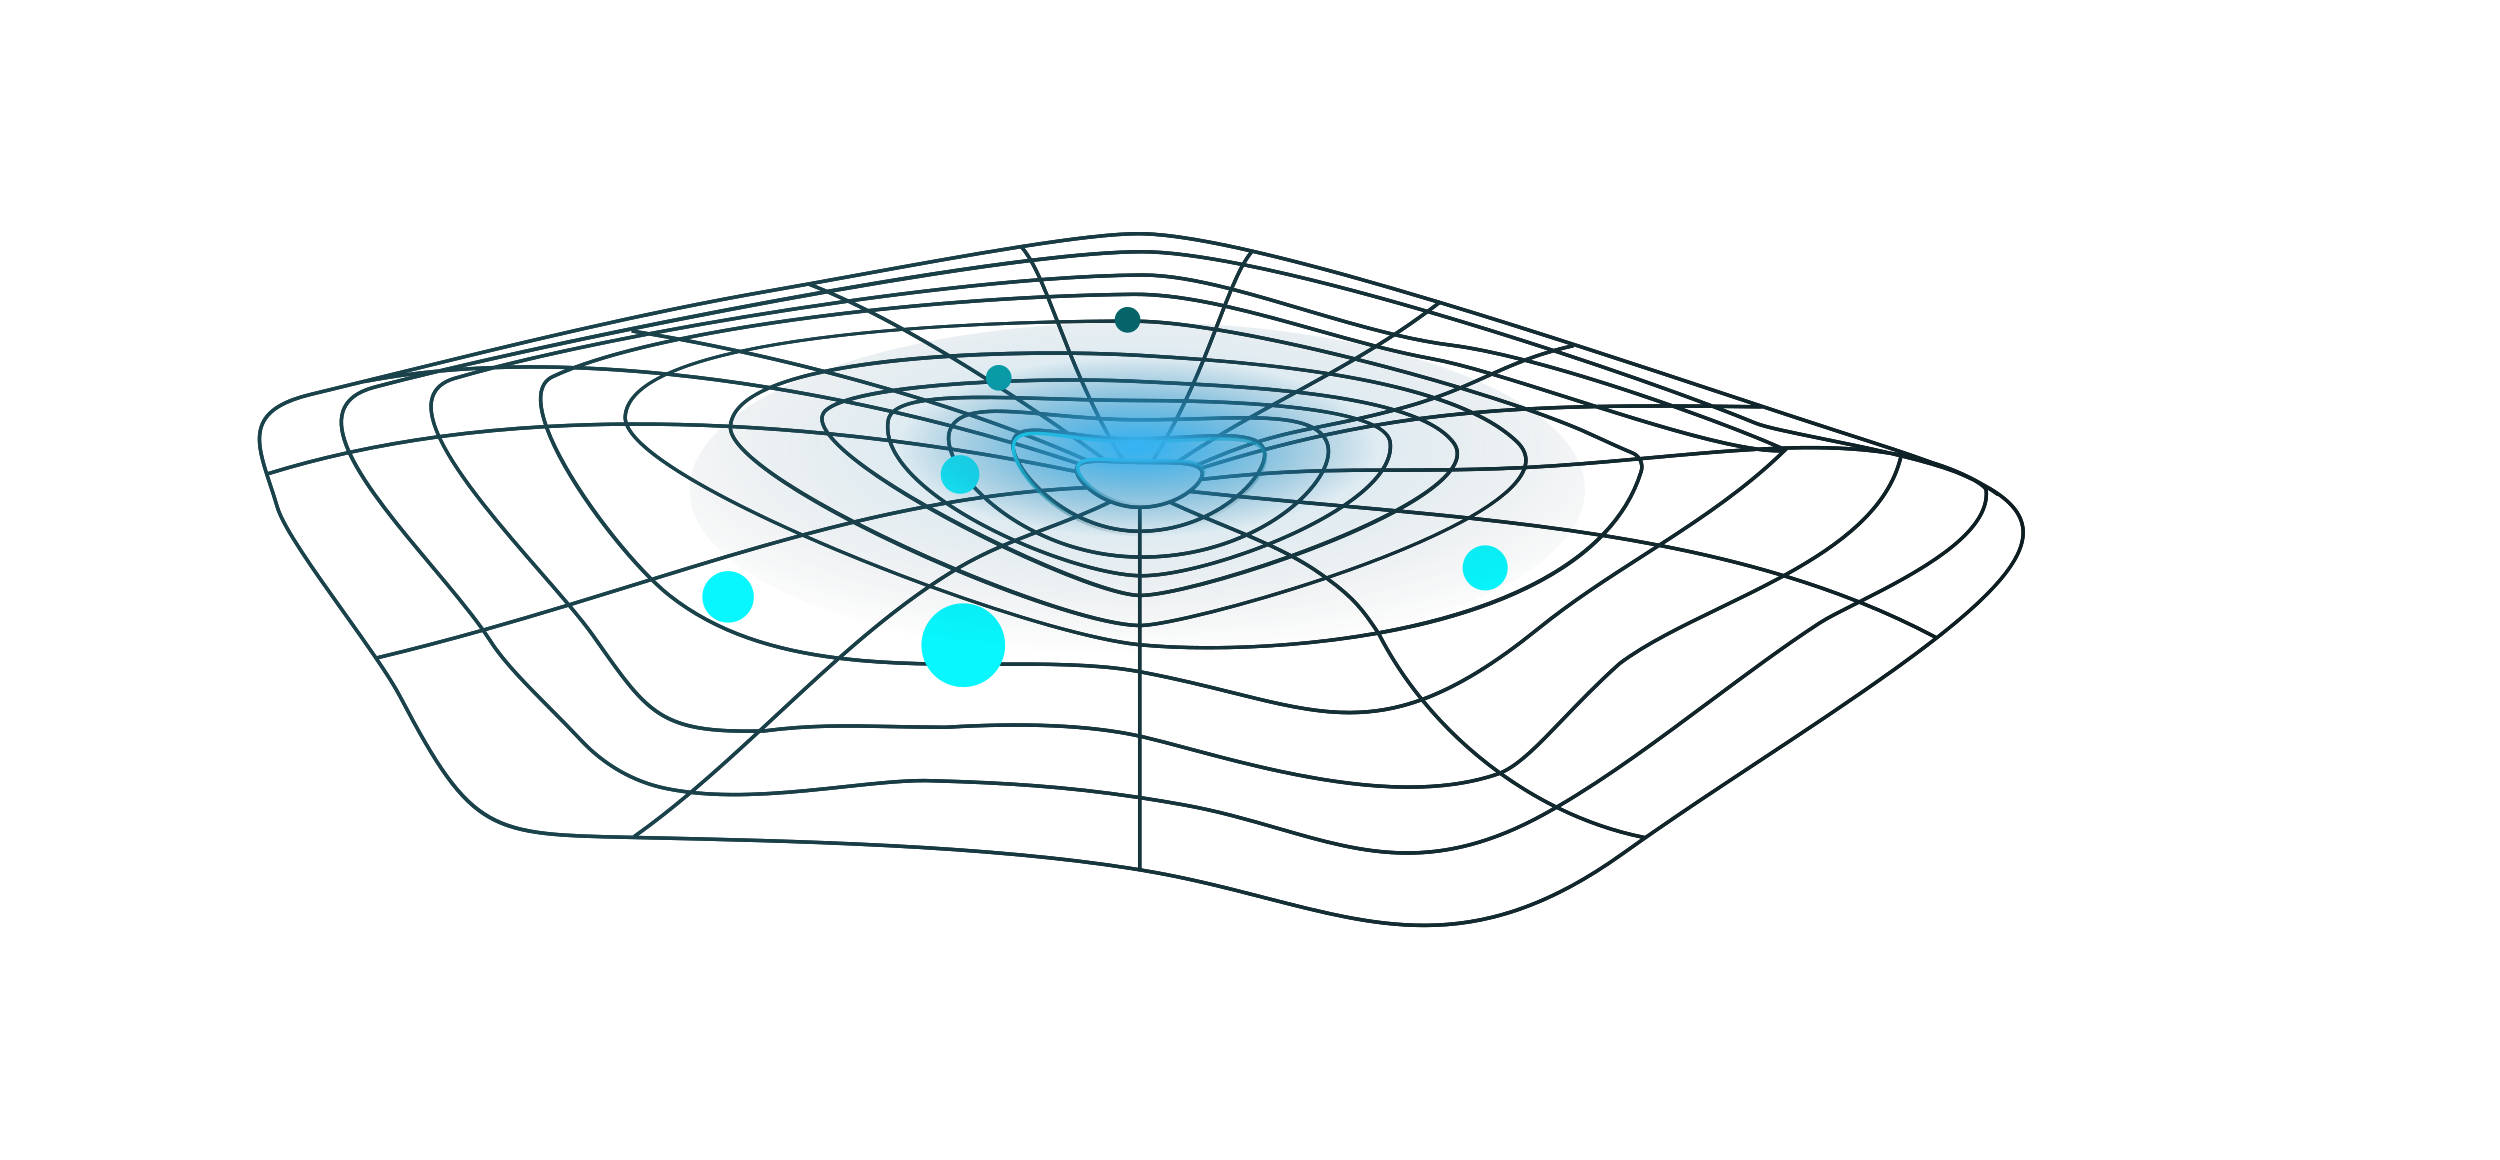 <svg width="388" height="180" viewBox="0 0 388 180" fill="none" xmlns="http://www.w3.org/2000/svg">
<path fill-rule="evenodd" clip-rule="evenodd" d="M196.32 139.615C205.043 141.866 212.918 143.897 221.02 143.897C230.47 143.897 240.229 141.129 251.988 132.717C259.005 127.698 266.158 122.979 273.077 118.415L273.078 118.414L273.079 118.414L273.086 118.409L273.169 118.355C280.068 113.803 287.2 109.099 294.167 104.111C308.996 93.496 314.985 86.806 314.194 81.741C313.775 79.058 311.484 76.896 307.68 74.876C305.267 73.48 302.697 72.396 299.98 71.566C296.159 70.158 291.674 68.715 286.656 67.099L286.646 67.096L284.939 66.546C280.289 65.048 274.606 63.165 268.584 61.169L268.58 61.168L268.411 61.112L268.405 61.11L268.405 61.11L268.405 61.11C255.145 56.715 238.878 51.324 223.463 46.665L223.414 46.602L223.37 46.636C204.094 40.812 186.165 36.14 177.141 36.003C169.027 35.883 149.818 39.377 132.871 42.463L132.693 42.495C130.225 42.945 127.826 43.381 125.517 43.797L125.476 43.781L125.466 43.806C123.315 44.193 121.241 44.562 119.259 44.905C99.281 48.372 78.51 53.491 60.184 58.008L59.993 58.055C55.859 59.074 51.877 60.056 48.094 60.97C44.13 61.928 41.78 63.284 40.695 65.237C39.219 67.897 40.356 71.322 41.673 75.289L41.674 75.294C42.045 76.409 42.428 77.563 42.777 78.766C43.712 81.977 48.513 88.704 53.156 95.212L53.159 95.216L53.171 95.233L53.171 95.233C56.804 100.323 60.235 105.13 61.896 108.298C73.107 129.7 75.925 129.761 97.929 130.233L97.942 130.233C122.648 130.763 153.391 131.422 176.84 135.261C183.968 136.428 190.246 138.048 196.32 139.615ZM119.351 45.437C121.305 45.097 123.347 44.734 125.463 44.354C126.1 44.601 126.744 44.86 127.394 45.132C106.371 48.848 83.888 53.541 68.06 57.321C66.282 57.487 64.525 57.686 62.793 57.92C80.492 53.561 100.286 48.744 119.351 45.437ZM56.588 59.482C59.003 59.014 61.478 58.623 64.001 58.306C61.855 58.837 59.869 59.343 58.068 59.821C55.278 60.561 53.558 61.902 52.954 63.808C52.403 65.55 52.791 67.665 53.818 70.027C49.678 70.936 45.587 72.002 41.572 73.245C40.609 70.192 40.032 67.544 41.166 65.499C42.158 63.711 44.465 62.402 48.22 61.493C50.912 60.843 53.705 60.158 56.582 59.45L56.588 59.482ZM41.736 73.759C41.881 74.206 42.032 74.661 42.186 75.124C42.558 76.244 42.942 77.403 43.295 78.616C44.204 81.739 48.978 88.431 53.597 94.903L53.602 94.91L53.602 94.911L53.602 94.911C55.328 97.328 57.008 99.682 58.477 101.83C64.032 100.5 69.363 99.091 74.532 97.641C72.426 94.714 69.674 91.435 66.792 88.002L66.792 88.002L66.777 87.985C61.664 81.894 56.435 75.664 54.044 70.529C49.883 71.44 45.772 72.51 41.736 73.759ZM62.371 108.049C61.547 106.474 60.294 104.506 58.801 102.306C64.359 100.972 69.692 99.56 74.864 98.106C75.271 98.685 75.651 99.249 76.001 99.797C77.986 102.908 81.712 106.657 85.317 110.283L85.317 110.283L85.317 110.283L85.34 110.306C86.962 111.937 88.493 113.478 89.877 114.965C93.557 118.918 98.175 121.565 103.233 122.619C104.322 122.847 105.434 123.029 106.564 123.171C103.841 125.451 101.078 127.625 98.269 129.614L98.331 129.702C98.197 129.699 98.063 129.696 97.929 129.693L97.878 129.692L97.876 129.692C76.218 129.228 73.435 129.169 62.371 108.049ZM99.049 129.718C123.519 130.244 153.535 130.938 176.614 134.679V124.017C165.34 122.331 155.711 121.752 145.211 121.46C141.39 121.258 136.416 121.794 131.144 122.361L131.005 122.376L131.003 122.377L131.002 122.377C123.419 123.193 114.978 124.102 107.298 123.257C104.592 125.537 101.844 127.716 99.049 129.718ZM107.867 122.776C115.347 123.519 123.546 122.637 130.928 121.843L130.948 121.841C135.521 121.348 139.877 120.879 143.479 120.879C144.085 120.879 144.67 120.893 145.232 120.921C155.722 121.213 165.349 121.792 176.614 123.472V114.466C169.096 112.843 159.065 112.402 146.782 113.143C143.657 113.131 140.96 113.08 138.354 113.03C131.248 112.89 125.639 112.784 118.556 113.716C118.361 113.72 118.167 113.724 117.976 113.727C114.665 116.792 111.299 119.861 107.867 122.776ZM118.576 113.171C125.635 112.246 131.249 112.354 138.344 112.49L138.363 112.491L138.525 112.494H138.526H138.526H138.526H138.526H138.527H138.527H138.527H138.527H138.528H138.528H138.528H138.529H138.529H138.529H138.529H138.53H138.53H138.53H138.53H138.531H138.531H138.531H138.532C141.086 112.543 143.73 112.593 146.767 112.605C159.019 111.861 169.059 112.301 176.614 113.916V104.477C170.1 103.297 162.271 103.319 153.994 103.344C146.309 103.373 138.166 103.397 130.283 102.438C127.047 105.3 123.87 108.252 120.731 111.17C120.015 111.835 119.297 112.503 118.576 113.171ZM129.572 102.349C126.459 105.111 123.402 107.952 120.379 110.761L120.365 110.775C119.5 111.579 118.631 112.386 117.759 113.194C102.798 113.439 100.822 110.634 92.954 99.463L92.915 99.409L92.265 98.486C91.362 97.206 90.147 95.688 88.752 94.026C92.115 93.004 95.428 91.978 98.712 90.962L98.713 90.962L98.769 90.945L98.775 90.943C99.536 90.707 100.295 90.473 101.052 90.238C101.986 91.151 102.867 91.939 103.665 92.572C111.056 98.432 120.11 101.123 129.572 102.349ZM130.828 101.958C138.533 102.856 146.483 102.832 153.992 102.805L154.22 102.804H154.22C162.396 102.786 170.131 102.769 176.614 103.931V100.31C169.983 99.612 157.65 96.099 144.353 91.26C139.696 94.441 135.206 98.11 130.828 101.958ZM143.732 91.033C139.038 94.266 134.518 97.984 130.111 101.872C120.559 100.685 111.417 98.031 103.999 92.151C103.282 91.582 102.489 90.875 101.645 90.055C109.348 87.675 116.93 85.364 124.572 83.319C126.489 84.168 128.239 84.916 129.705 85.531C134.355 87.481 139.098 89.336 143.732 91.033ZM144.847 90.925C157.553 95.536 169.672 99.031 176.614 99.769V97.347C171.166 97.196 159.873 93.574 148.292 88.718C147.133 89.421 145.985 90.158 144.847 90.925ZM147.681 88.461C146.517 89.174 145.365 89.921 144.223 90.698C137.861 88.374 131.372 85.779 125.328 83.117C127.685 82.492 130.047 81.893 132.421 81.326C137.209 83.81 142.464 86.257 147.681 88.461ZM148.95 88.323C160.358 93.09 171.397 96.654 176.614 96.808V92.676C172.94 92.504 164.431 89.308 155.497 85.043C153.265 86.007 151.064 87.07 148.961 88.317C148.957 88.319 148.954 88.321 148.95 88.323ZM154.855 84.735C152.752 85.657 150.679 86.673 148.688 87.854C148.57 87.924 148.452 87.994 148.334 88.065C143.224 85.913 138.061 83.529 133.331 81.11C136.77 80.301 140.234 79.56 143.739 78.903C147.283 80.931 151.097 82.923 154.855 84.735ZM156.26 84.718C165.003 88.859 173.22 91.957 176.614 92.136V89.615C172.074 89.45 164.671 87.366 157.52 84.197C157.1 84.368 156.679 84.541 156.26 84.718ZM156.841 83.892C156.43 84.061 156.019 84.233 155.609 84.408C151.925 82.647 148.166 80.709 144.653 78.735C145.368 78.604 146.085 78.477 146.804 78.354C149.803 80.395 153.278 82.276 156.841 83.892ZM158.202 83.923C165.123 86.938 172.219 88.912 176.614 89.076V86.725C170.712 86.633 165.313 85.132 160.78 82.917C159.922 83.246 159.062 83.579 158.202 83.923ZM160.127 82.591C159.257 82.926 158.384 83.267 157.513 83.619C153.999 82.05 150.556 80.219 147.561 78.226C149.244 77.944 150.937 77.683 152.642 77.444C154.693 79.32 157.221 81.1 160.127 82.591ZM161.467 82.655C165.835 84.714 170.991 86.097 176.614 86.186V82.722C173.161 82.676 169.993 81.762 167.26 80.41C165.638 81.068 164.009 81.688 162.407 82.297C162.094 82.416 161.781 82.535 161.467 82.655ZM166.626 80.085C165.156 80.675 163.682 81.236 162.229 81.788L162.215 81.793C161.745 81.972 161.274 82.151 160.801 82.332C157.915 80.9 155.394 79.176 153.337 77.349C156.017 76.984 158.729 76.676 161.479 76.431C162.907 77.753 164.643 79.031 166.626 80.085ZM167.929 80.137C170.493 81.339 173.429 82.14 176.614 82.183V79.004C175.061 78.97 173.63 78.643 172.371 78.154C170.916 78.866 169.427 79.519 167.929 80.137ZM171.71 77.876C170.258 78.572 168.773 79.213 167.281 79.821C165.341 78.837 163.632 77.63 162.209 76.367C164.346 76.186 166.507 76.043 168.693 75.942C169.483 76.639 170.505 77.328 171.71 77.876ZM117.171 113.738C113.881 116.78 110.536 119.818 107.127 122.697C105.84 122.549 104.576 122.351 103.343 122.094C98.395 121.06 93.875 118.468 90.272 114.596C88.881 113.104 87.347 111.561 85.722 109.927C82.128 106.313 78.413 102.577 76.455 99.507C76.133 99.002 75.784 98.483 75.413 97.952C79.774 96.721 84.022 95.461 88.192 94.196C89.64 95.916 90.901 97.485 91.826 98.796L92.475 99.719L92.478 99.723C100.396 110.967 102.454 113.889 117.171 113.738ZM98.61 90.429C99.28 90.222 99.949 90.015 100.617 89.808C94.835 84.026 87.249 73.832 84.598 66.484C79.247 66.79 73.874 67.283 68.532 67.997C71.408 74.04 78.305 81.963 84.178 88.711L84.185 88.719C85.652 90.404 87.082 92.047 88.375 93.577C91.832 92.527 95.236 91.474 98.609 90.43L98.61 90.429ZM101.208 89.626C108.797 87.281 116.266 85 123.789 82.971C113.596 78.418 99.28 71.258 97.055 66.09C93.12 66.118 89.15 66.234 85.167 66.452C87.875 73.734 95.551 83.996 101.208 89.626ZM124.54 82.769C126.917 82.133 129.3 81.524 131.694 80.946C124.208 77.016 117.954 73.017 114.929 69.754C113.758 68.491 113.14 67.378 113.087 66.44C108.031 66.19 102.861 66.061 97.627 66.087C99.668 70.338 110.887 76.703 124.54 82.769ZM132.593 80.73C136.039 79.911 139.509 79.158 143.021 78.49C136.323 74.608 130.691 70.632 128.401 67.57C123.628 67.105 118.686 66.726 113.627 66.467C113.693 67.263 114.262 68.244 115.323 69.387C118.334 72.634 124.832 76.716 132.593 80.73ZM143.921 78.321C144.669 78.182 145.419 78.047 146.171 77.916C143.837 76.272 141.822 74.531 140.323 72.746C139.143 71.341 138.329 69.963 137.887 68.624C135.044 68.269 132.121 67.939 129.129 67.641C131.59 70.649 137.266 74.535 143.921 78.321ZM146.914 77.788C148.643 77.493 150.384 77.22 152.137 76.971C150.852 75.738 149.774 74.471 148.932 73.225C148.142 72.056 147.583 70.941 147.263 69.918C144.44 69.492 141.508 69.082 138.483 68.699C138.92 69.897 139.671 71.133 140.734 72.4C142.301 74.266 144.437 76.082 146.914 77.788ZM152.817 76.876C155.498 76.504 158.211 76.189 160.961 75.936C160.265 75.25 159.652 74.558 159.132 73.884C158.539 73.115 158.056 72.359 157.693 71.646C154.603 71.089 151.317 70.537 147.866 70.01C148.18 70.917 148.688 71.902 149.379 72.922C150.268 74.239 151.426 75.579 152.817 76.876ZM161.669 75.873C163.807 75.685 165.967 75.536 168.154 75.428C168.057 75.328 167.965 75.228 167.878 75.129C167.342 74.518 166.994 73.93 166.857 73.414C164.239 72.874 161.401 72.32 158.369 71.768C158.69 72.344 159.089 72.947 159.56 73.555C160.146 74.316 160.854 75.1 161.669 75.873ZM75.083 97.486C79.428 96.261 83.659 95.007 87.814 93.748C86.564 92.271 85.188 90.691 83.779 89.072C77.847 82.258 70.882 74.257 67.994 68.07C63.496 68.684 59.021 69.457 54.601 70.408C57.031 75.537 62.329 81.849 67.19 87.639L67.206 87.658L67.206 87.659C70.145 91.159 72.951 94.502 75.083 97.486ZM84.414 65.955C79.046 66.266 73.656 66.764 68.296 67.485C67.307 65.264 66.901 63.319 67.344 61.81C67.746 60.434 68.831 59.505 70.659 58.97C72.512 58.428 74.541 57.875 76.722 57.317C80.349 57.192 84.04 57.189 87.772 57.294C87.021 57.596 86.314 57.904 85.655 58.216C84.505 58.758 83.838 59.759 83.674 61.187C83.522 62.505 83.805 64.133 84.414 65.955ZM96.865 65.553C92.93 65.583 88.96 65.702 84.978 65.923C84.356 64.122 84.062 62.522 84.209 61.247C84.352 60 84.9 59.167 85.885 58.702C86.869 58.237 87.958 57.782 89.142 57.337C93.576 57.492 98.063 57.798 102.562 58.233C99.06 59.99 96.912 62.102 96.763 64.643C96.746 64.937 96.781 65.241 96.865 65.553ZM113.113 65.902C107.981 65.649 102.731 65.519 97.415 65.549C97.323 65.245 97.283 64.953 97.299 64.675C97.447 62.176 99.706 60.077 103.453 58.321C108.497 58.827 113.554 59.493 118.568 60.29C115.398 61.788 113.401 63.638 113.113 65.902ZM128.001 66.989C123.359 66.544 118.561 66.18 113.652 65.929C113.955 63.698 116.101 61.89 119.479 60.437C123.01 61.01 126.519 61.647 129.985 62.338C129.192 62.663 128.553 63.013 128.092 63.389C127.321 64.019 127.108 64.9 127.476 65.939C127.594 66.273 127.77 66.623 128.001 66.989ZM137.722 68.06C134.789 67.696 131.772 67.358 128.683 67.055C128.363 66.599 128.127 66.166 127.984 65.76C127.691 64.931 127.838 64.292 128.434 63.807C128.994 63.349 129.866 62.927 130.995 62.541C133.386 63.026 135.757 63.536 138.1 64.069C137.817 64.423 137.638 64.823 137.568 65.271C137.428 66.177 137.48 67.108 137.722 68.06ZM147.108 69.349C144.275 68.923 141.333 68.514 138.299 68.132C138.028 67.178 137.961 66.25 138.1 65.352C138.167 64.919 138.368 64.538 138.692 64.204C141.622 64.875 144.508 65.58 147.337 66.312C147.286 66.416 147.239 66.523 147.195 66.633C146.895 67.4 146.869 68.32 147.108 69.349ZM157.413 71.047C154.351 70.499 151.101 69.956 147.69 69.438C147.423 68.429 147.42 67.538 147.697 66.831C147.749 66.698 147.808 66.572 147.873 66.451C150.961 67.257 153.981 68.093 156.915 68.953C156.911 69.558 157.083 70.27 157.413 71.047ZM166.793 72.85C164.102 72.297 161.18 71.728 158.056 71.163C157.691 70.394 157.483 69.692 157.455 69.112C160.779 70.093 163.992 71.103 167.068 72.129C166.925 72.303 166.834 72.513 166.801 72.763C166.798 72.791 166.795 72.82 166.793 72.85ZM67.763 67.558C63.265 68.176 58.791 68.952 54.371 69.906C53.358 67.621 52.955 65.59 53.468 63.97C54.02 62.228 55.57 61.041 58.206 60.341C61.061 59.584 64.43 58.745 68.195 57.85C70.166 57.667 72.163 57.526 74.181 57.424C72.892 57.77 71.665 58.113 70.507 58.452C68.516 59.036 67.278 60.114 66.827 61.659C66.361 63.25 66.763 65.27 67.763 67.558ZM71.684 57.031C73.322 56.921 74.976 56.838 76.643 56.78C83.069 55.136 90.799 53.446 99.195 51.828C98.794 51.763 98.396 51.699 98.002 51.636L98.052 51.322C88.467 53.275 79.399 55.242 71.684 57.031ZM79.131 56.712C82.399 56.649 85.714 56.679 89.059 56.795C93.086 55.293 98.198 53.909 104.032 52.661C102.907 52.457 101.806 52.264 100.729 52.082C92.801 53.589 85.427 55.165 79.131 56.712ZM90.491 56.849C94.795 57.029 99.144 57.347 103.503 57.784C106.264 56.529 109.737 55.465 113.66 54.564C110.814 53.957 108.056 53.407 105.416 52.915C99.674 54.103 94.589 55.42 90.491 56.849ZM104.441 57.88C109.458 58.403 114.484 59.082 119.465 59.889C121.525 59.014 124.003 58.267 126.777 57.635C122.652 56.584 118.612 55.636 114.726 54.794C110.738 55.669 107.238 56.692 104.441 57.88ZM120.435 60.047C123.969 60.632 127.479 61.28 130.945 61.982C132.635 61.41 134.828 60.924 137.363 60.515C134.199 59.597 131.048 58.736 127.94 57.933C125.11 58.525 122.566 59.225 120.435 60.047ZM132.059 62.209C134.24 62.659 136.402 63.129 138.541 63.617C139.388 62.899 140.744 62.399 142.516 62.058C141.222 61.659 139.929 61.269 138.637 60.888C136.074 61.261 133.833 61.701 132.059 62.209ZM139.214 63.771C142.063 64.428 144.869 65.116 147.621 65.83C148.078 65.167 148.729 64.68 149.551 64.331C147.59 63.669 145.618 63.028 143.644 62.409C141.69 62.691 140.169 63.125 139.214 63.771ZM148.185 65.977C151.185 66.76 154.119 67.574 156.973 68.41C156.979 68.383 156.985 68.357 156.992 68.331C157.116 67.86 157.347 67.498 157.676 67.226C155.266 66.319 152.823 65.445 150.363 64.606C149.423 64.901 148.688 65.343 148.185 65.977ZM167.501 71.707L167.471 71.797C167.679 71.677 167.931 71.585 168.222 71.515C165.008 70.098 161.688 68.747 158.301 67.462C157.901 67.686 157.632 68.012 157.513 68.468C157.509 68.484 157.505 68.5 157.501 68.516C157.497 68.531 157.494 68.546 157.491 68.562C160.958 69.583 164.304 70.636 167.501 71.707ZM126.471 44.172C127.098 44.423 127.731 44.686 128.369 44.96C139.636 42.98 150.445 41.291 159.539 40.185C159.159 39.561 158.773 39.018 158.376 38.566C150.457 39.808 141.431 41.452 132.969 42.993L132.831 43.018C130.652 43.414 128.528 43.801 126.471 44.172ZM98.665 51.198C108.349 49.23 118.54 47.282 128.382 45.551C129.15 45.883 129.926 46.229 130.707 46.59C120.522 48.026 110.227 49.731 100.722 51.536C100.026 51.418 99.34 51.306 98.665 51.198ZM114.916 54.285C112.126 53.679 109.416 53.128 106.813 52.631C115.132 50.97 124.727 49.574 134.648 48.493C136.21 49.28 137.783 50.108 139.354 50.966C130.856 51.664 122.192 52.713 114.916 54.285ZM127.943 57.379C123.864 56.326 119.861 55.373 116.001 54.522C123.011 53.074 131.393 52.051 140.068 51.357C142.225 52.547 144.375 53.787 146.485 55.047C139.851 55.486 133.389 56.23 127.943 57.379ZM138.621 60.323C135.442 59.388 132.273 58.51 129.145 57.691C134.554 56.645 140.893 55.967 147.347 55.564C149.265 56.719 151.144 57.885 152.959 59.038C147.816 59.295 142.82 59.712 138.621 60.323ZM143.697 61.863C142.44 61.469 141.182 61.085 139.924 60.709C144.007 60.169 148.79 59.784 153.752 59.544C154.756 60.185 155.738 60.822 156.695 61.449C151.521 61.349 147.028 61.389 143.697 61.863ZM150.375 64.042C148.567 63.427 146.75 62.83 144.93 62.251C148.296 61.902 152.675 61.9 157.541 62.005C158.492 62.632 159.415 63.247 160.306 63.847C156.15 63.504 152.729 63.367 150.375 64.042ZM158.264 66.872C155.976 66.007 153.659 65.172 151.324 64.367C152.316 64.176 153.477 64.099 154.784 64.099C156.653 64.099 158.82 64.256 161.22 64.464C162.455 65.302 163.622 66.104 164.707 66.858C161.88 66.491 159.614 66.285 158.264 66.872ZM169.215 71.366C165.935 69.902 162.54 68.506 159.073 67.18C159.51 67.081 160.026 67.039 160.613 67.039C161.968 67.039 163.695 67.263 165.668 67.528C167.871 69.07 169.685 70.376 170.981 71.321C170.33 71.312 169.737 71.322 169.215 71.366ZM169.115 71.912L169.206 71.953L169.229 71.901C169.616 71.869 170.051 71.856 170.524 71.856C171.357 71.856 172.308 71.895 173.327 71.939L173.507 71.946L173.859 71.96C174.022 71.967 174.187 71.973 174.355 71.98L174.379 72.018L174.434 71.983C175.165 72.011 175.941 72.035 176.729 72.044C177.293 72.05 177.846 72.052 178.387 72.054H178.388L178.766 72.056L178.775 72.056C181.603 72.064 184.154 72.072 185.443 72.558L185.473 72.625L185.537 72.596C185.995 72.787 186.273 73.046 186.319 73.399C186.375 73.824 186.095 74.422 185.553 75.04C184.053 76.746 180.792 78.468 176.883 78.468C173.181 78.468 169.896 76.613 168.283 74.774C167.628 74.027 167.273 73.302 167.335 72.832C167.409 72.272 168.072 72.013 169.115 71.912ZM105.421 52.369C104.341 52.169 103.281 51.978 102.243 51.797C111.597 50.044 121.663 48.395 131.602 47.007C132.319 47.345 133.04 47.693 133.764 48.052C123.61 49.179 113.822 50.636 105.421 52.369ZM129.342 45.383C130.117 45.725 130.9 46.082 131.687 46.452C141.93 45.024 152.033 43.872 161.08 43.169C160.668 42.265 160.261 41.443 159.849 40.714C150.973 41.8 140.396 43.45 129.342 45.383ZM132.572 46.872C133.295 47.219 134.022 47.577 134.752 47.943C143.882 46.951 153.281 46.226 162.21 45.808C161.906 45.065 161.608 44.357 161.314 43.691C152.467 44.373 142.598 45.487 132.572 46.872ZM135.628 48.387C137.191 49.185 138.762 50.023 140.329 50.887C148.904 50.208 157.249 49.879 163.757 49.721C163.294 48.531 162.852 47.399 162.424 46.337C153.714 46.74 144.553 47.436 135.628 48.387ZM141.039 51.281C143.192 52.48 145.333 53.725 147.43 54.986C153.617 54.603 159.917 54.479 165.65 54.531C165.045 53.029 164.48 51.58 163.944 50.203C156.607 50.352 148.724 50.689 141.039 51.281ZM148.292 55.507C150.208 56.669 152.083 57.84 153.89 58.994C158.459 58.783 163.112 58.697 167.398 58.713C166.86 57.478 166.355 56.267 165.875 55.086C165.13 55.08 164.374 55.077 163.61 55.077C158.737 55.077 153.49 55.204 148.292 55.507ZM154.681 59.501C155.715 60.165 156.725 60.823 157.706 61.47C159.641 61.513 161.663 61.572 163.75 61.633L163.75 61.633L163.761 61.633L163.87 61.637L163.871 61.637C165.49 61.684 167.129 61.732 168.779 61.773C168.381 60.923 167.999 60.079 167.631 59.245C167.216 59.243 166.798 59.242 166.378 59.242C162.556 59.242 158.574 59.327 154.681 59.501ZM158.551 62.028C159.536 62.681 160.489 63.32 161.405 63.94C162.065 63.998 162.742 64.059 163.434 64.122L163.441 64.122C165.557 64.314 167.826 64.52 170.191 64.671C169.792 63.883 169.407 63.098 169.037 62.319C167.257 62.275 165.489 62.222 163.745 62.171L163.721 62.17L163.72 62.17C161.959 62.119 160.229 62.068 158.551 62.028ZM162.32 64.562C163.587 65.425 164.775 66.247 165.869 67.012L165.983 67.027L166.034 67.034C167.752 67.264 169.704 67.525 171.795 67.691C171.338 66.868 170.899 66.047 170.477 65.228C168.003 65.076 165.634 64.862 163.429 64.662L163.429 64.662L163.393 64.659C163.031 64.626 162.673 64.594 162.32 64.562ZM171.705 71.184L171.595 71.334C172.143 71.35 172.727 71.374 173.338 71.399L173.339 71.399L173.35 71.4C173.566 71.409 173.784 71.418 174.004 71.427C173.341 70.373 172.712 69.316 172.114 68.259C170.224 68.119 168.432 67.896 166.825 67.683C168.881 69.13 170.548 70.337 171.705 71.184ZM222.846 47.04C212.595 43.948 202.746 41.189 194.441 39.276C194.065 39.731 193.7 40.269 193.341 40.88C201.708 42.568 211.545 45.138 221.508 48.047C221.953 47.717 222.399 47.382 222.846 47.04ZM177.133 36.542C181.15 36.603 186.95 37.571 193.859 39.142C193.491 39.614 193.134 40.158 192.784 40.769C186.561 39.533 181.181 38.801 177.21 38.801H177.137C172.846 38.811 166.99 39.292 160.124 40.114C159.756 39.492 159.383 38.941 158.999 38.468C166.381 37.321 172.747 36.539 176.711 36.539C176.854 36.539 176.995 36.539 177.133 36.542ZM162.78 45.782C162.476 45.034 162.178 44.321 161.882 43.648C167.459 43.227 172.617 42.982 177.138 42.953C177.168 42.953 177.198 42.953 177.227 42.952C177.257 42.952 177.286 42.952 177.316 42.952C181.277 42.952 185.84 43.805 190.753 45.05C190.472 45.725 190.187 46.436 189.895 47.177C184.988 46.095 180.261 45.373 175.995 45.407C171.784 45.448 167.346 45.575 162.78 45.782ZM164.33 49.708C163.866 48.515 163.423 47.379 162.994 46.311C167.486 46.109 171.853 45.986 176 45.947C180.19 45.918 184.849 46.627 189.694 47.69C189.417 48.4 189.132 49.138 188.839 49.899L188.836 49.905L188.807 49.982C188.698 50.263 188.589 50.547 188.478 50.834C183.708 50.066 179.537 49.61 176.38 49.584L176.353 49.584C175.527 49.58 170.931 49.555 164.33 49.708ZM166.233 54.537C165.624 53.03 165.056 51.576 164.518 50.192C167.462 50.136 170.313 50.11 173.025 50.11C174.167 50.11 175.287 50.114 176.374 50.123C179.487 50.149 183.589 50.594 188.28 51.346C187.76 52.688 187.21 54.092 186.618 55.541C183.413 55.29 180.239 55.081 177.153 54.9C173.966 54.712 170.246 54.581 166.233 54.537ZM167.987 58.715C167.447 57.483 166.94 56.272 166.458 55.091C170.421 55.132 174.061 55.257 177.121 55.437L177.136 55.438C179.69 55.588 182.863 55.775 186.413 56.042C185.969 57.119 185.501 58.22 185.005 59.34C183.246 59.248 181.564 59.168 179.992 59.093L179.821 59.084C178.859 59.039 177.942 58.995 177.078 58.951C174.434 58.817 171.33 58.735 167.987 58.715ZM169.381 61.788C168.979 60.934 168.593 60.087 168.222 59.249C171.35 59.272 174.342 59.352 177.052 59.49C177.893 59.532 178.786 59.574 179.721 59.619L179.966 59.63C181.475 59.702 183.087 59.779 184.771 59.867C184.459 60.562 184.136 61.264 183.801 61.972C181.408 61.92 179.022 61.896 176.696 61.892C174.258 61.889 171.81 61.846 169.381 61.788ZM170.815 64.709C170.408 63.913 170.017 63.121 169.64 62.333C171.983 62.388 174.344 62.428 176.696 62.431C179.082 62.435 181.366 62.459 183.547 62.504C183.178 63.271 182.795 64.044 182.395 64.821C180.432 64.87 178.429 64.904 176.394 64.895C174.497 64.888 172.63 64.816 170.815 64.709ZM172.438 67.739C171.975 66.913 171.53 66.088 171.102 65.265C172.825 65.363 174.594 65.428 176.391 65.434C178.338 65.431 180.245 65.403 182.115 65.361C181.708 66.139 181.285 66.922 180.845 67.706C179.422 67.774 177.965 67.83 176.468 67.854C175.09 67.876 173.74 67.828 172.438 67.739ZM174.656 71.453C173.991 70.406 173.359 69.354 172.758 68.303C173.969 68.379 175.216 68.417 176.476 68.393C177.862 68.37 179.211 68.32 180.531 68.26C179.911 69.343 179.257 70.43 178.564 71.516C177.97 71.515 177.358 71.512 176.735 71.505C176.017 71.497 175.327 71.477 174.656 71.453ZM161.65 43.126C161.241 42.218 160.836 41.388 160.426 40.644C167.209 39.827 172.966 39.349 177.137 39.34C177.15 39.34 177.162 39.34 177.174 39.34C177.186 39.339 177.198 39.339 177.211 39.339C181.12 39.339 186.401 40.053 192.511 41.258C191.993 42.219 191.484 43.322 190.964 44.548C185.983 43.284 181.352 42.414 177.316 42.414H177.136C172.552 42.444 167.314 42.695 161.65 43.126ZM202.239 47.735C198.549 46.642 194.939 45.573 191.491 44.683C192.021 43.438 192.538 42.325 193.064 41.368C201.34 43.028 211.081 45.566 220.966 48.445C219.425 49.571 217.89 50.631 216.356 51.641C211.701 50.538 206.927 49.124 202.25 47.738L202.239 47.735L202.239 47.735ZM202.098 48.255C198.381 47.154 194.746 46.077 191.28 45.184C191.001 45.854 190.718 46.559 190.427 47.296C194.956 48.316 199.63 49.628 204.231 50.922C207.304 51.786 210.431 52.665 213.515 53.456C214.256 52.996 214.996 52.526 215.736 52.046C211.232 50.96 206.63 49.597 202.117 48.261L202.117 48.261L202.116 48.261L202.116 48.26L202.116 48.26L202.116 48.26L202.098 48.255ZM210.263 55.423C202.8 53.563 195.399 51.972 189.021 50.923L189.332 50.116L189.338 50.1L189.34 50.096L189.343 50.087L189.349 50.071L189.352 50.063C189.653 49.285 189.943 48.532 190.226 47.808C194.769 48.826 199.466 50.141 204.085 51.44L204.087 51.441L204.088 51.441L204.088 51.441L204.091 51.442C206.999 52.26 209.956 53.091 212.88 53.849C212.009 54.384 211.137 54.908 210.263 55.423ZM209.602 55.811C202.29 53.999 195.059 52.455 188.823 51.434C188.309 52.762 187.766 54.151 187.181 55.586C193.573 56.096 200.071 56.778 206.217 57.747C207.351 57.11 208.478 56.467 209.602 55.811ZM185.347 59.898C185.04 60.587 184.721 61.283 184.39 61.985C188.821 62.09 193.256 62.291 197.344 62.637C198.331 62.093 199.313 61.555 200.289 61.021C195.212 60.48 190.02 60.146 185.347 59.898ZM184.138 62.517C183.776 63.274 183.4 64.037 183.008 64.805C183.912 64.781 184.807 64.755 185.692 64.729L185.692 64.729L185.692 64.729L185.85 64.725C188.716 64.639 191.417 64.558 193.861 64.579C194.746 64.078 195.629 63.586 196.507 63.1C192.872 62.816 188.742 62.62 184.138 62.517ZM182.73 65.347C182.329 66.119 181.913 66.896 181.479 67.675C182.093 67.645 182.701 67.613 183.304 67.581L183.316 67.581C185.43 67.47 187.371 67.368 189.078 67.354C190.364 66.585 191.643 65.841 192.916 65.115C190.749 65.119 188.391 65.188 185.906 65.261L185.906 65.261L185.867 65.262C184.833 65.293 183.787 65.322 182.73 65.347ZM181.168 68.23C180.548 69.322 179.894 70.42 179.201 71.518C180.373 71.522 181.455 71.529 182.414 71.573C184.34 70.278 186.256 69.064 188.159 67.909C186.683 67.943 185.059 68.028 183.343 68.118L183.336 68.119L183.335 68.119C182.621 68.156 181.899 68.194 181.168 68.23ZM186.977 56.085C186.537 57.157 186.073 58.254 185.581 59.371C190.44 59.631 195.847 59.986 201.107 60.573C202.583 59.764 204.044 58.962 205.495 58.151C199.051 57.148 192.572 56.516 186.977 56.085ZM223.481 47.232C223.039 47.573 222.597 47.908 222.157 48.237C228.565 50.117 235.012 52.131 241.143 54.136C241.908 53.922 242.709 53.717 243.552 53.522C236.911 51.382 230.117 49.24 223.481 47.232ZM217.078 51.809C218.589 50.807 220.101 49.754 221.619 48.636C227.887 50.47 234.202 52.437 240.227 54.4C238.943 54.783 237.756 55.191 236.626 55.617C232.41 54.54 228.481 53.713 225.195 53.299C222.566 52.968 219.845 52.447 217.078 51.809ZM214.239 53.641C214.979 53.176 215.719 52.703 216.459 52.218C219.413 52.912 222.32 53.479 225.127 53.833C228.203 54.221 231.845 54.972 235.759 55.951C234.294 56.53 232.913 57.138 231.524 57.761C227.917 56.702 224.723 55.859 222.235 55.409C219.653 54.942 216.965 54.329 214.239 53.641ZM211.007 55.609C211.874 55.095 212.74 54.571 213.605 54.035C216.514 54.778 219.385 55.442 222.14 55.94C224.468 56.36 227.427 57.13 230.769 58.101L230.612 58.172C229.329 58.75 228.031 59.336 226.645 59.917C221.65 58.415 216.321 56.946 211.007 55.609ZM210.35 55.997C215.607 57.311 220.89 58.758 225.861 60.242C224.846 60.656 223.78 61.067 222.637 61.471C218.005 59.966 212.696 58.801 207.071 57.884C208.169 57.264 209.261 56.637 210.35 55.997ZM202.033 60.679C207.237 61.29 212.255 62.137 216.405 63.356C216.837 63.242 217.278 63.124 217.729 63C219.191 62.602 220.53 62.19 221.775 61.768C217.044 60.28 211.725 59.152 206.354 58.288C204.924 59.09 203.486 59.883 202.033 60.679ZM201.223 61.123C206.324 61.695 211.268 62.484 215.408 63.615C213.657 64.064 212.067 64.438 210.595 64.764C207.441 63.818 203.143 63.164 198.307 62.722C199.082 62.296 199.854 61.873 200.622 61.453L200.65 61.437L201.223 61.123ZM194.93 64.595C198.749 64.679 201.865 65.063 203.9 66.147C204.358 66.054 204.82 65.962 205.291 65.868L205.297 65.866C206.628 65.6 208.028 65.32 209.553 64.992C206.585 64.215 202.539 63.607 197.477 63.179C196.632 63.645 195.783 64.116 194.93 64.595ZM190.125 67.358C191.423 66.59 192.715 65.846 194 65.119C197.79 65.155 200.924 65.436 203.033 66.324C200.463 66.854 198.006 67.415 195.209 68.284C194.098 67.634 192.349 67.396 190.125 67.358ZM183.301 71.627C185.288 70.307 187.264 69.07 189.227 67.893C191.446 67.884 193.262 68.032 194.455 68.523C191.891 69.353 189.021 70.45 185.519 72.013C184.939 71.815 184.188 71.698 183.301 71.627ZM309.966 76.985C309.492 76.648 309.011 76.325 308.522 76.015C309.253 82.984 297.598 89.157 289.187 93.401C293.071 94.97 296.864 96.72 300.55 98.678C310.308 91.029 314.29 85.84 313.663 81.824C313.376 79.987 312.116 78.394 310.02 76.911L309.966 76.985ZM282.677 68.338C284.404 68.688 286.245 69.062 288.119 69.458C284.434 69.174 280.568 69.147 276.541 69.281C273.637 67.964 267.952 65.709 261.177 63.29C262.68 63.297 264.207 63.308 265.76 63.322C268.271 64.274 270.484 65.147 272.328 65.91C273.868 66.548 277.743 67.335 282.65 68.332L282.673 68.337L282.677 68.338L282.677 68.338ZM264.295 62.77C257.913 60.38 249.849 57.55 241.136 54.697C239.852 55.06 238.666 55.447 237.542 55.853C244.734 57.732 252.672 60.291 259.637 62.744C261.165 62.748 262.716 62.758 264.295 62.77ZM265.856 62.784C259.452 60.357 251.134 57.418 242.075 54.441C242.774 54.258 243.502 54.081 244.265 53.913L244.226 53.739C252.712 56.476 260.931 59.2 268.236 61.621L268.242 61.623L268.696 61.774L268.697 61.774L268.702 61.776C269.797 62.139 270.88 62.498 271.948 62.851C269.871 62.825 267.842 62.802 265.856 62.784ZM232.318 57.996C233.728 57.367 235.144 56.757 236.661 56.18C243.537 57.943 251.166 60.366 258.001 62.74C254.462 62.737 251.051 62.761 247.735 62.824C246.369 62.393 245.011 61.961 243.672 61.535L243.667 61.533C239.694 60.27 235.826 59.039 232.318 57.996ZM230.833 58.662C229.732 59.159 228.619 59.66 227.45 60.16C230.781 61.172 233.954 62.196 236.863 63.204C239.868 63.044 242.924 62.932 246.062 62.859C245.214 62.59 244.367 62.321 243.521 62.051L243.509 62.048C239.309 60.712 235.225 59.412 231.563 58.334C231.325 58.441 231.086 58.548 230.846 58.657L230.833 58.662ZM226.677 60.487C225.663 60.91 224.601 61.331 223.464 61.745C225.297 62.368 227.017 63.047 228.599 63.788C230.861 63.586 233.137 63.42 235.44 63.284C232.702 62.355 229.754 61.414 226.677 60.487ZM217.871 63.521L217.692 63.57C217.588 63.598 217.484 63.626 217.381 63.654C218.402 63.98 219.363 64.33 220.253 64.707C222.664 64.388 225.073 64.118 227.494 63.889C225.975 63.221 224.344 62.607 222.63 62.043C221.185 62.55 219.616 63.044 217.871 63.521ZM216.431 63.907C214.676 64.368 213.08 64.754 211.603 65.091C212.21 65.303 212.763 65.529 213.258 65.769C215.253 65.426 217.235 65.121 219.213 64.848C218.344 64.512 217.414 64.198 216.431 63.907ZM212.39 65.92C211.874 65.705 211.295 65.499 210.654 65.304C208.737 65.728 207.019 66.072 205.404 66.395L205.403 66.395C205.125 66.451 204.849 66.506 204.575 66.561C204.887 66.781 205.164 67.025 205.404 67.293C207.761 66.783 210.085 66.327 212.39 65.92ZM195.119 68.876C192.547 69.687 189.68 70.762 186.168 72.315C186.286 72.391 186.391 72.474 186.48 72.564L186.42 72.375C189.644 71.36 192.762 70.448 195.801 69.63C195.65 69.334 195.419 69.085 195.119 68.876ZM203.821 66.713C201.135 67.258 198.615 67.81 195.751 68.681C196.001 68.911 196.196 69.179 196.333 69.488C199.213 68.72 202.024 68.037 204.787 67.428C204.51 67.162 204.187 66.924 203.821 66.713ZM267.307 63.337C269.27 64.091 271.025 64.788 272.533 65.413C274.028 66.032 278.083 66.855 282.78 67.808L282.794 67.811C286.08 68.478 289.777 69.23 293.335 70.06C293.802 70.134 294.266 70.213 294.726 70.297C292.181 69.443 289.425 68.556 286.482 67.609L284.773 67.059C281.439 65.985 277.575 64.713 273.437 63.344L273.437 63.41C271.346 63.382 269.305 63.358 267.307 63.337ZM259.552 63.283C256.038 63.273 252.652 63.287 249.364 63.336C258.053 66.06 266.862 68.65 272.865 69.443C273.687 69.399 274.504 69.36 275.314 69.326C271.974 67.877 266.213 65.631 259.552 63.283ZM238.211 63.676C241.292 63.527 244.431 63.428 247.66 63.365C255.964 65.99 264.133 68.471 270.294 69.598C265.737 69.896 261.004 70.331 256.121 70.779L256.057 70.785L254.574 70.92C254.296 70.543 253.913 70.235 253.446 70.044C251.922 69.418 249.843 68.463 248.151 67.686L248.15 67.686L248.069 67.648C247.064 67.186 246.184 66.782 245.614 66.535C243.482 65.622 240.982 64.659 238.211 63.676ZM229.549 64.247C231.941 64.044 234.351 63.88 236.794 63.749C240.047 64.878 242.966 65.986 245.401 67.029C245.962 67.273 246.827 67.67 247.817 68.125L247.819 68.126L247.821 68.127L247.822 68.127L247.823 68.128L247.824 68.128L247.826 68.129L247.828 68.13L247.83 68.131L247.83 68.131L247.844 68.137C249.555 68.924 251.683 69.902 253.241 70.54C253.499 70.647 253.725 70.797 253.913 70.981C248.389 71.484 242.736 71.975 236.994 72.275C237.312 70.858 236.85 69.544 235.615 68.359C234.005 66.817 231.953 65.454 229.549 64.247ZM221.196 65.13C223.621 64.821 226.046 64.56 228.486 64.34C231.185 65.612 233.492 67.071 235.241 68.748C236.384 69.844 236.777 71.011 236.434 72.304C235.17 72.367 233.901 72.421 232.629 72.463C230.166 72.545 227.874 72.598 225.723 72.632C225.824 72.47 225.915 72.309 225.996 72.149C226.664 70.827 226.598 69.612 225.799 68.541C224.813 67.219 223.225 66.093 221.196 65.13ZM214.033 66.185C216.103 65.838 218.16 65.53 220.214 65.257C222.521 66.257 224.31 67.444 225.367 68.861C226.043 69.769 226.092 70.765 225.515 71.907C225.392 72.15 225.244 72.394 225.07 72.642C221.626 72.691 218.543 72.695 215.687 72.698L215.017 72.699C215.837 71.316 216.178 69.968 216.035 68.672C215.929 67.72 215.222 66.897 214.033 66.185ZM213.252 66.317C214.641 67.031 215.399 67.838 215.498 68.732C215.638 69.993 215.264 71.322 214.384 72.7C211.481 72.704 208.678 72.716 205.772 72.783C206.485 71.208 206.641 69.768 206.203 68.608V68.606C206.089 68.305 205.944 68.026 205.771 67.766C208.296 67.223 210.784 66.742 213.252 66.317ZM186.698 72.852C189.885 71.85 192.969 70.95 195.975 70.141C196.128 70.963 195.781 72.08 195.002 73.309C192.468 73.501 189.749 73.755 186.761 74.089C186.851 73.818 186.884 73.561 186.853 73.328C186.83 73.153 186.778 72.995 186.698 72.852ZM196.496 70.001C199.463 69.212 202.355 68.511 205.198 67.89C205.406 68.166 205.573 68.467 205.698 68.797C206.108 69.879 205.919 71.263 205.172 72.797C202.194 72.873 199.095 73.011 195.659 73.26C196.375 72.023 196.674 70.882 196.496 70.001ZM293.294 70.601C288.39 69.823 283.097 69.641 277.481 69.793L277.137 70.129C271.395 75.743 264.771 80.246 258.202 84.498C264.53 85.742 270.752 87.233 276.812 89.064C285.29 84.42 292.796 78.845 294.726 70.941C294.253 70.826 293.775 70.713 293.294 70.601ZM256.166 71.316L254.868 71.434C255.11 71.993 255.157 72.638 254.962 73.267C253.815 76.964 251.812 80.153 249.238 82.903C251.988 83.345 254.725 83.825 257.442 84.35C263.949 80.146 270.531 75.716 276.257 70.231C276.226 70.231 276.195 70.231 276.163 70.232H276.162L276.103 70.232L276.065 70.233C275.088 70.233 273.982 70.147 272.767 69.989C267.475 70.279 261.926 70.787 256.17 71.315L256.166 71.316ZM254.295 71.487C248.599 72.006 242.765 72.518 236.834 72.823C236.81 72.89 236.785 72.957 236.757 73.025C235.812 75.355 232.855 77.802 228.721 80.209C235.376 80.927 242.01 81.756 248.564 82.795C251.273 79.99 253.308 76.777 254.446 73.107C254.621 72.545 254.553 71.966 254.295 71.487ZM232.648 73.002C230.033 73.089 227.611 73.143 225.346 73.177C223.899 75.095 221.122 77.114 217.587 79.096C221.032 79.418 224.481 79.757 227.925 80.123C232.2 77.691 235.272 75.212 236.247 72.853C235.051 72.912 233.851 72.962 232.648 73.002ZM215.688 73.237L214.674 73.238C214.33 73.747 213.922 74.259 213.45 74.775C212.342 75.988 210.911 77.183 209.252 78.337C211.687 78.554 214.128 78.774 216.571 79.001C220.199 77.044 223.09 75.057 224.651 73.187C221.375 73.231 218.427 73.234 215.688 73.237ZM213.052 74.411C213.412 74.017 213.733 73.626 214.015 73.239C211.154 73.244 208.383 73.258 205.506 73.328C205.263 73.791 204.974 74.265 204.64 74.745C203.955 75.727 203.09 76.721 202.064 77.695C203.65 77.837 205.231 77.978 206.8 78.118L206.811 78.119L208.419 78.262C210.265 77.02 211.851 75.726 213.052 74.411ZM194.616 73.879C192.117 74.073 189.437 74.327 186.496 74.66C186.355 74.9 186.174 75.147 185.957 75.395C185.76 75.618 185.536 75.842 185.285 76.063C187.471 76.3 189.686 76.527 191.913 76.746C192.88 75.927 193.705 75.069 194.366 74.213C194.453 74.101 194.536 73.989 194.616 73.879ZM204.886 73.344C201.894 73.424 198.773 73.568 195.308 73.826C195.15 74.063 194.978 74.302 194.792 74.543C194.2 75.309 193.481 76.077 192.648 76.818C195.541 77.1 198.452 77.368 201.346 77.63C202.497 76.581 203.455 75.502 204.198 74.437C204.456 74.067 204.685 73.702 204.886 73.344ZM248.785 83.375C251.468 83.803 254.136 84.267 256.786 84.773C256.198 85.152 255.611 85.529 255.025 85.905C249.524 89.44 243.834 93.096 238.618 97.317C231.704 102.912 225.972 106.334 220.77 108.253C218.295 105.195 216.124 101.91 214.333 98.457C216.241 98.114 218.132 97.729 219.99 97.299C229.789 95.036 241.437 90.891 248.785 83.375ZM248.098 83.266C240.306 90.984 227.331 95.522 214.031 97.94C211.824 94.637 210.398 92.713 206.397 89.768C214.251 87.086 222.121 83.921 227.923 80.665C234.689 81.386 241.435 82.219 248.098 83.266ZM227.11 80.579C221.338 83.746 213.61 86.817 205.917 89.419C205.666 89.239 205.405 89.054 205.134 88.865C203.896 87.977 202.55 87.151 201.13 86.371C206.705 84.341 212.265 81.985 216.748 79.558C220.2 79.879 223.657 80.215 227.11 80.579ZM215.702 79.461C211.257 81.779 205.835 84.038 200.429 85.992C199.463 85.48 198.466 84.987 197.45 84.51C201.485 82.863 205.381 80.915 208.548 78.814C210.928 79.027 213.314 79.241 215.702 79.461ZM201.528 78.187C203.278 78.345 205.022 78.5 206.751 78.654L206.761 78.655L207.695 78.738C204.546 80.761 200.732 82.632 196.806 84.21C195.92 83.802 195.021 83.404 194.116 83.013C197.051 81.622 199.555 79.948 201.528 78.187ZM192.082 77.304C194.977 77.588 197.891 77.858 200.791 78.12C198.819 79.813 196.343 81.41 193.458 82.731C192.176 82.184 190.885 81.65 189.604 81.12L189.587 81.113C188.893 80.826 188.193 80.536 187.492 80.243C189.227 79.395 190.775 78.385 192.082 77.304ZM184.692 76.541C186.877 76.78 189.092 77.009 191.32 77.229C190.027 78.244 188.514 79.184 186.83 79.966C185.262 79.307 183.701 78.633 182.208 77.939C183.158 77.54 183.997 77.057 184.692 76.541ZM257.55 84.92C263.873 86.147 270.09 87.618 276.145 89.426C273.07 91.083 269.884 92.624 266.804 94.115L266.804 94.115L266.8 94.116C260.88 96.98 255.288 99.685 251.189 102.781C247.707 105.898 244.85 108.875 242.329 111.503L242.323 111.509C238.629 115.36 235.68 118.435 232.843 119.683C228.512 116.544 224.547 112.836 221.139 108.704C226.337 106.752 232.065 103.312 238.957 97.735C244.135 93.545 249.794 89.907 255.267 86.389L255.316 86.358C256.058 85.88 256.804 85.401 257.55 84.92ZM276.872 89.644C273.643 91.404 270.284 93.029 267.04 94.598L267.035 94.6L267.024 94.606L267.024 94.606L267.024 94.606C261.132 97.456 255.568 100.149 251.531 103.196C248.079 106.288 245.227 109.259 242.712 111.882L242.704 111.891L242.704 111.891L242.704 111.891C239.096 115.65 236.191 118.679 233.345 120.043C235.969 121.906 238.722 123.561 241.564 124.976C249.404 120.415 257.424 114.443 265.198 108.654L265.251 108.615L265.251 108.614L265.252 108.614C270.892 104.415 276.721 100.074 282.257 96.463C283.455 95.682 285.472 94.667 287.808 93.492L287.846 93.473L287.876 93.458C284.28 92.043 280.607 90.779 276.872 89.644ZM288.546 93.724L288.089 93.954L288.088 93.954C285.75 95.13 283.731 96.146 282.552 96.915C277.015 100.526 271.438 104.679 265.533 109.076L265.518 109.087C257.835 114.809 249.912 120.709 242.143 125.261C246.383 127.315 250.811 128.837 255.295 129.722C261.148 125.638 267.05 121.746 272.79 117.96C279.71 113.395 286.867 108.674 293.854 103.672C296.141 102.035 298.216 100.494 300.085 99.041C296.344 97.065 292.492 95.302 288.546 93.724ZM288.521 93.134C284.929 91.705 281.261 90.428 277.531 89.282C285.926 84.632 293.308 79.026 295.249 71.069C298.332 71.828 301.212 72.644 303.496 73.511C304.44 73.905 305.327 74.299 306.152 74.697C306.953 75.133 307.578 75.579 307.983 76.036C308.734 82.773 296.84 88.945 288.521 93.134ZM232.662 120.339C232.699 120.325 232.736 120.31 232.773 120.295C235.4 122.18 238.158 123.858 241.007 125.298C240.564 125.552 240.121 125.802 239.68 126.047C222.847 135.367 211.593 132.115 198.561 128.348L198.548 128.345C193.895 126.997 189.082 125.605 183.631 124.627C181.404 124.227 179.25 123.871 177.153 123.553V114.585C177.254 114.608 177.354 114.631 177.454 114.654C179.421 115.114 181.707 115.727 184.355 116.436L184.355 116.436L184.367 116.44C193.831 118.976 206.716 122.428 218.643 122.428C223.584 122.428 228.361 121.835 232.662 120.339ZM184.507 115.919C197.759 119.469 217.747 124.822 232.246 119.913C227.935 116.753 223.992 113.035 220.602 108.901C216.68 110.308 213.051 110.868 209.437 110.868C203.671 110.868 197.946 109.442 191.13 107.742L191.115 107.738L191.114 107.738C187.023 106.719 182.398 105.566 177.153 104.577V114.034C177.296 114.066 177.437 114.098 177.578 114.131C179.555 114.593 181.85 115.207 184.507 115.919ZM191.264 107.221C202.166 109.938 210.254 111.954 220.233 108.446C217.748 105.356 215.571 102.039 213.78 98.555C204.758 100.137 195.403 100.792 187.47 100.792C183.632 100.792 180.128 100.64 177.153 100.363V104.03C182.46 105.027 187.131 106.191 191.26 107.22L191.264 107.221ZM205.775 89.98C209.867 92.948 211.306 94.841 213.455 98.043C199.911 100.443 186.103 100.663 177.153 99.822V97.347C180.836 97.218 193.216 94.229 205.775 89.98ZM204.824 89.304C203.483 88.342 202.011 87.453 200.453 86.616C190.722 90.113 181.074 92.586 177.153 92.681V96.808C180.781 96.683 192.92 93.776 205.289 89.631C205.137 89.523 204.982 89.414 204.824 89.304ZM199.74 86.239C198.775 85.738 197.78 85.255 196.767 84.785C189.41 87.716 181.703 89.625 177.184 89.625L177.153 89.625V92.141C180.904 92.044 190.233 89.63 199.74 86.239ZM196.113 84.485C195.238 84.087 194.352 83.698 193.459 83.316C188.907 85.365 183.379 86.73 177.231 86.73H177.229L177.153 86.73V89.087C181.525 89.105 188.952 87.292 196.113 84.485ZM189.381 81.61C188.539 81.261 187.687 80.909 186.836 80.552C184 81.836 180.703 82.681 177.153 82.722V86.191L177.233 86.191C183.1 86.191 188.39 84.935 192.787 83.03C191.654 82.55 190.516 82.079 189.386 81.612L189.384 81.611L189.381 81.61ZM186.156 80.266C184.576 79.599 183.008 78.914 181.513 78.208C180.211 78.672 178.735 78.974 177.153 79.005V82.183C180.434 82.144 183.492 81.405 186.156 80.266ZM239.94 126.517C240.487 126.214 241.036 125.904 241.585 125.586C245.805 127.663 250.216 129.217 254.685 130.148C253.68 130.852 252.676 131.562 251.675 132.278C230.04 147.756 215.222 143.936 196.454 139.093C190.434 137.54 184.211 135.936 177.153 134.767V124.099C179.22 124.413 181.343 124.764 183.537 125.158C188.95 126.129 193.741 127.514 198.376 128.854L198.376 128.854L198.4 128.861C205.205 130.83 211.53 132.659 218.411 132.659C224.825 132.659 231.722 131.068 239.94 126.517Z" fill="url(#paint0_linear_723_11927)"/>
<path fill-rule="evenodd" clip-rule="evenodd" d="M196.32 139.615C205.043 141.866 212.918 143.897 221.02 143.897C230.47 143.897 240.229 141.129 251.988 132.717C259.005 127.698 266.158 122.979 273.077 118.415L273.078 118.414L273.079 118.414L273.086 118.409L273.169 118.355C280.068 113.803 287.2 109.099 294.167 104.111C308.996 93.496 314.985 86.806 314.194 81.741C313.775 79.058 311.484 76.896 307.68 74.876C305.267 73.48 302.697 72.396 299.98 71.566C296.159 70.158 291.674 68.715 286.656 67.099L286.646 67.096L284.939 66.546C280.289 65.048 274.606 63.165 268.584 61.169L268.58 61.168L268.411 61.112L268.405 61.11L268.405 61.11L268.405 61.11C255.145 56.715 238.878 51.324 223.463 46.665L223.414 46.602L223.37 46.636C204.094 40.812 186.165 36.14 177.141 36.003C169.027 35.883 149.818 39.377 132.871 42.463L132.693 42.495C130.225 42.945 127.826 43.381 125.517 43.797L125.476 43.781L125.466 43.806C123.315 44.193 121.241 44.562 119.259 44.905C99.281 48.372 78.51 53.491 60.184 58.008L59.993 58.055C55.859 59.074 51.877 60.056 48.094 60.97C44.13 61.928 41.78 63.284 40.695 65.237C39.219 67.897 40.356 71.322 41.673 75.289L41.674 75.294C42.045 76.409 42.428 77.563 42.777 78.766C43.712 81.977 48.513 88.704 53.156 95.212L53.159 95.216L53.171 95.233L53.171 95.233C56.804 100.323 60.235 105.13 61.896 108.298C73.107 129.7 75.925 129.761 97.929 130.233L97.942 130.233C122.648 130.763 153.391 131.422 176.84 135.261C183.968 136.428 190.246 138.048 196.32 139.615ZM119.351 45.437C121.305 45.097 123.347 44.734 125.463 44.354C126.1 44.601 126.744 44.86 127.394 45.132C106.371 48.848 83.888 53.541 68.06 57.321C66.282 57.487 64.525 57.686 62.793 57.92C80.492 53.561 100.286 48.744 119.351 45.437ZM56.588 59.482C59.003 59.014 61.478 58.623 64.001 58.306C61.855 58.837 59.869 59.343 58.068 59.821C55.278 60.561 53.558 61.902 52.954 63.808C52.403 65.55 52.791 67.665 53.818 70.027C49.678 70.936 45.587 72.002 41.572 73.245C40.609 70.192 40.032 67.544 41.166 65.499C42.158 63.711 44.465 62.402 48.22 61.493C50.912 60.843 53.705 60.158 56.582 59.45L56.588 59.482ZM41.736 73.759C41.881 74.206 42.032 74.661 42.186 75.124C42.558 76.244 42.942 77.403 43.295 78.616C44.204 81.739 48.978 88.431 53.597 94.903L53.602 94.91L53.602 94.911L53.602 94.911C55.328 97.328 57.008 99.682 58.477 101.83C64.032 100.5 69.363 99.091 74.532 97.641C72.426 94.714 69.674 91.435 66.792 88.002L66.792 88.002L66.777 87.985C61.664 81.894 56.435 75.664 54.044 70.529C49.883 71.44 45.772 72.51 41.736 73.759ZM62.371 108.049C61.547 106.474 60.294 104.506 58.801 102.306C64.359 100.972 69.692 99.56 74.864 98.106C75.271 98.685 75.651 99.249 76.001 99.797C77.986 102.908 81.712 106.657 85.317 110.283L85.317 110.283L85.317 110.283L85.34 110.306C86.962 111.937 88.493 113.478 89.877 114.965C93.557 118.918 98.175 121.565 103.233 122.619C104.322 122.847 105.434 123.029 106.564 123.171C103.841 125.451 101.078 127.625 98.269 129.614L98.331 129.702C98.197 129.699 98.063 129.696 97.929 129.693L97.878 129.692L97.876 129.692C76.218 129.228 73.435 129.169 62.371 108.049ZM99.049 129.718C123.519 130.244 153.535 130.938 176.614 134.679V124.017C165.34 122.331 155.711 121.752 145.211 121.46C141.39 121.258 136.416 121.794 131.144 122.361L131.005 122.376L131.003 122.377L131.002 122.377C123.419 123.193 114.978 124.102 107.298 123.257C104.592 125.537 101.844 127.716 99.049 129.718ZM107.867 122.776C115.347 123.519 123.546 122.637 130.928 121.843L130.948 121.841C135.521 121.348 139.877 120.879 143.479 120.879C144.085 120.879 144.67 120.893 145.232 120.921C155.722 121.213 165.349 121.792 176.614 123.472V114.466C169.096 112.843 159.065 112.402 146.782 113.143C143.657 113.131 140.96 113.08 138.354 113.03C131.248 112.89 125.639 112.784 118.556 113.716C118.361 113.72 118.167 113.724 117.976 113.727C114.665 116.792 111.299 119.861 107.867 122.776ZM118.576 113.171C125.635 112.246 131.249 112.354 138.344 112.49L138.363 112.491L138.525 112.494H138.526H138.526H138.526H138.526H138.527H138.527H138.527H138.527H138.528H138.528H138.528H138.529H138.529H138.529H138.529H138.53H138.53H138.53H138.53H138.531H138.531H138.531H138.532C141.086 112.543 143.73 112.593 146.767 112.605C159.019 111.861 169.059 112.301 176.614 113.916V104.477C170.1 103.297 162.271 103.319 153.994 103.344C146.309 103.373 138.166 103.397 130.283 102.438C127.047 105.3 123.87 108.252 120.731 111.17C120.015 111.835 119.297 112.503 118.576 113.171ZM129.572 102.349C126.459 105.111 123.402 107.952 120.379 110.761L120.365 110.775C119.5 111.579 118.631 112.386 117.759 113.194C102.798 113.439 100.822 110.634 92.954 99.463L92.915 99.409L92.265 98.486C91.362 97.206 90.147 95.688 88.752 94.026C92.115 93.004 95.428 91.978 98.712 90.962L98.713 90.962L98.769 90.945L98.775 90.943C99.536 90.707 100.295 90.473 101.052 90.238C101.986 91.151 102.867 91.939 103.665 92.572C111.056 98.432 120.11 101.123 129.572 102.349ZM130.828 101.958C138.533 102.856 146.483 102.832 153.992 102.805L154.22 102.804H154.22C162.396 102.786 170.131 102.769 176.614 103.931V100.31C169.983 99.612 157.65 96.099 144.353 91.26C139.696 94.441 135.206 98.11 130.828 101.958ZM143.732 91.033C139.038 94.266 134.518 97.984 130.111 101.872C120.559 100.685 111.417 98.031 103.999 92.151C103.282 91.582 102.489 90.875 101.645 90.055C109.348 87.675 116.93 85.364 124.572 83.319C126.489 84.168 128.239 84.916 129.705 85.531C134.355 87.481 139.098 89.336 143.732 91.033ZM144.847 90.925C157.553 95.536 169.672 99.031 176.614 99.769V97.347C171.166 97.196 159.873 93.574 148.292 88.718C147.133 89.421 145.985 90.158 144.847 90.925ZM147.681 88.461C146.517 89.174 145.365 89.921 144.223 90.698C137.861 88.374 131.372 85.779 125.328 83.117C127.685 82.492 130.047 81.893 132.421 81.326C137.209 83.81 142.464 86.257 147.681 88.461ZM148.95 88.323C160.358 93.09 171.397 96.654 176.614 96.808V92.676C172.94 92.504 164.431 89.308 155.497 85.043C153.265 86.007 151.064 87.07 148.961 88.317C148.957 88.319 148.954 88.321 148.95 88.323ZM154.855 84.735C152.752 85.657 150.679 86.673 148.688 87.854C148.57 87.924 148.452 87.994 148.334 88.065C143.224 85.913 138.061 83.529 133.331 81.11C136.77 80.301 140.234 79.56 143.739 78.903C147.283 80.931 151.097 82.923 154.855 84.735ZM156.26 84.718C165.003 88.859 173.22 91.957 176.614 92.136V89.615C172.074 89.45 164.671 87.366 157.52 84.197C157.1 84.368 156.679 84.541 156.26 84.718ZM156.841 83.892C156.43 84.061 156.019 84.233 155.609 84.408C151.925 82.647 148.166 80.709 144.653 78.735C145.368 78.604 146.085 78.477 146.804 78.354C149.803 80.395 153.278 82.276 156.841 83.892ZM158.202 83.923C165.123 86.938 172.219 88.912 176.614 89.076V86.725C170.712 86.633 165.313 85.132 160.78 82.917C159.922 83.246 159.062 83.579 158.202 83.923ZM160.127 82.591C159.257 82.926 158.384 83.267 157.513 83.619C153.999 82.05 150.556 80.219 147.561 78.226C149.244 77.944 150.937 77.683 152.642 77.444C154.693 79.32 157.221 81.1 160.127 82.591ZM161.467 82.655C165.835 84.714 170.991 86.097 176.614 86.186V82.722C173.161 82.676 169.993 81.762 167.26 80.41C165.638 81.068 164.009 81.688 162.407 82.297C162.094 82.416 161.781 82.535 161.467 82.655ZM166.626 80.085C165.156 80.675 163.682 81.236 162.229 81.788L162.215 81.793C161.745 81.972 161.274 82.151 160.801 82.332C157.915 80.9 155.394 79.176 153.337 77.349C156.017 76.984 158.729 76.676 161.479 76.431C162.907 77.753 164.643 79.031 166.626 80.085ZM167.929 80.137C170.493 81.339 173.429 82.14 176.614 82.183V79.004C175.061 78.97 173.63 78.643 172.371 78.154C170.916 78.866 169.427 79.519 167.929 80.137ZM171.71 77.876C170.258 78.572 168.773 79.213 167.281 79.821C165.341 78.837 163.632 77.63 162.209 76.367C164.346 76.186 166.507 76.043 168.693 75.942C169.483 76.639 170.505 77.328 171.71 77.876ZM117.171 113.738C113.881 116.78 110.536 119.818 107.127 122.697C105.84 122.549 104.576 122.351 103.343 122.094C98.395 121.06 93.875 118.468 90.272 114.596C88.881 113.104 87.347 111.561 85.722 109.927C82.128 106.313 78.413 102.577 76.455 99.507C76.133 99.002 75.784 98.483 75.413 97.952C79.774 96.721 84.022 95.461 88.192 94.196C89.64 95.916 90.901 97.485 91.826 98.796L92.475 99.719L92.478 99.723C100.396 110.967 102.454 113.889 117.171 113.738ZM98.61 90.429C99.28 90.222 99.949 90.015 100.617 89.808C94.835 84.026 87.249 73.832 84.598 66.484C79.247 66.79 73.874 67.283 68.532 67.997C71.408 74.04 78.305 81.963 84.178 88.711L84.185 88.719C85.652 90.404 87.082 92.047 88.375 93.577C91.832 92.527 95.236 91.474 98.609 90.43L98.61 90.429ZM101.208 89.626C108.797 87.281 116.266 85 123.789 82.971C113.596 78.418 99.28 71.258 97.055 66.09C93.12 66.118 89.15 66.234 85.167 66.452C87.875 73.734 95.551 83.996 101.208 89.626ZM124.54 82.769C126.917 82.133 129.3 81.524 131.694 80.946C124.208 77.016 117.954 73.017 114.929 69.754C113.758 68.491 113.14 67.378 113.087 66.44C108.031 66.19 102.861 66.061 97.627 66.087C99.668 70.338 110.887 76.703 124.54 82.769ZM132.593 80.73C136.039 79.911 139.509 79.158 143.021 78.49C136.323 74.608 130.691 70.632 128.401 67.57C123.628 67.105 118.686 66.726 113.627 66.467C113.693 67.263 114.262 68.244 115.323 69.387C118.334 72.634 124.832 76.716 132.593 80.73ZM143.921 78.321C144.669 78.182 145.419 78.047 146.171 77.916C143.837 76.272 141.822 74.531 140.323 72.746C139.143 71.341 138.329 69.963 137.887 68.624C135.044 68.269 132.121 67.939 129.129 67.641C131.59 70.649 137.266 74.535 143.921 78.321ZM146.914 77.788C148.643 77.493 150.384 77.22 152.137 76.971C150.852 75.738 149.774 74.471 148.932 73.225C148.142 72.056 147.583 70.941 147.263 69.918C144.44 69.492 141.508 69.082 138.483 68.699C138.92 69.897 139.671 71.133 140.734 72.4C142.301 74.266 144.437 76.082 146.914 77.788ZM152.817 76.876C155.498 76.504 158.211 76.189 160.961 75.936C160.265 75.25 159.652 74.558 159.132 73.884C158.539 73.115 158.056 72.359 157.693 71.646C154.603 71.089 151.317 70.537 147.866 70.01C148.18 70.917 148.688 71.902 149.379 72.922C150.268 74.239 151.426 75.579 152.817 76.876ZM161.669 75.873C163.807 75.685 165.967 75.536 168.154 75.428C168.057 75.328 167.965 75.228 167.878 75.129C167.342 74.518 166.994 73.93 166.857 73.414C164.239 72.874 161.401 72.32 158.369 71.768C158.69 72.344 159.089 72.947 159.56 73.555C160.146 74.316 160.854 75.1 161.669 75.873ZM75.083 97.486C79.428 96.261 83.659 95.007 87.814 93.748C86.564 92.271 85.188 90.691 83.779 89.072C77.847 82.258 70.882 74.257 67.994 68.07C63.496 68.684 59.021 69.457 54.601 70.408C57.031 75.537 62.329 81.849 67.19 87.639L67.206 87.658L67.206 87.659C70.145 91.159 72.951 94.502 75.083 97.486ZM84.414 65.955C79.046 66.266 73.656 66.764 68.296 67.485C67.307 65.264 66.901 63.319 67.344 61.81C67.746 60.434 68.831 59.505 70.659 58.97C72.512 58.428 74.541 57.875 76.722 57.317C80.349 57.192 84.04 57.189 87.772 57.294C87.021 57.596 86.314 57.904 85.655 58.216C84.505 58.758 83.838 59.759 83.674 61.187C83.522 62.505 83.805 64.133 84.414 65.955ZM96.865 65.553C92.93 65.583 88.96 65.702 84.978 65.923C84.356 64.122 84.062 62.522 84.209 61.247C84.352 60 84.9 59.167 85.885 58.702C86.869 58.237 87.958 57.782 89.142 57.337C93.576 57.492 98.063 57.798 102.562 58.233C99.06 59.99 96.912 62.102 96.763 64.643C96.746 64.937 96.781 65.241 96.865 65.553ZM113.113 65.902C107.981 65.649 102.731 65.519 97.415 65.549C97.323 65.245 97.283 64.953 97.299 64.675C97.447 62.176 99.706 60.077 103.453 58.321C108.497 58.827 113.554 59.493 118.568 60.29C115.398 61.788 113.401 63.638 113.113 65.902ZM128.001 66.989C123.359 66.544 118.561 66.18 113.652 65.929C113.955 63.698 116.101 61.89 119.479 60.437C123.01 61.01 126.519 61.647 129.985 62.338C129.192 62.663 128.553 63.013 128.092 63.389C127.321 64.019 127.108 64.9 127.476 65.939C127.594 66.273 127.77 66.623 128.001 66.989ZM137.722 68.06C134.789 67.696 131.772 67.358 128.683 67.055C128.363 66.599 128.127 66.166 127.984 65.76C127.691 64.931 127.838 64.292 128.434 63.807C128.994 63.349 129.866 62.927 130.995 62.541C133.386 63.026 135.757 63.536 138.1 64.069C137.817 64.423 137.638 64.823 137.568 65.271C137.428 66.177 137.48 67.108 137.722 68.06ZM147.108 69.349C144.275 68.923 141.333 68.514 138.299 68.132C138.028 67.178 137.961 66.25 138.1 65.352C138.167 64.919 138.368 64.538 138.692 64.204C141.622 64.875 144.508 65.58 147.337 66.312C147.286 66.416 147.239 66.523 147.195 66.633C146.895 67.4 146.869 68.32 147.108 69.349ZM157.413 71.047C154.351 70.499 151.101 69.956 147.69 69.438C147.423 68.429 147.42 67.538 147.697 66.831C147.749 66.698 147.808 66.572 147.873 66.451C150.961 67.257 153.981 68.093 156.915 68.953C156.911 69.558 157.083 70.27 157.413 71.047ZM166.793 72.85C164.102 72.297 161.18 71.728 158.056 71.163C157.691 70.394 157.483 69.692 157.455 69.112C160.779 70.093 163.992 71.103 167.068 72.129C166.925 72.303 166.834 72.513 166.801 72.763C166.798 72.791 166.795 72.82 166.793 72.85ZM67.763 67.558C63.265 68.176 58.791 68.952 54.371 69.906C53.358 67.621 52.955 65.59 53.468 63.97C54.02 62.228 55.57 61.041 58.206 60.341C61.061 59.584 64.43 58.745 68.195 57.85C70.166 57.667 72.163 57.526 74.181 57.424C72.892 57.77 71.665 58.113 70.507 58.452C68.516 59.036 67.278 60.114 66.827 61.659C66.361 63.25 66.763 65.27 67.763 67.558ZM71.684 57.031C73.322 56.921 74.976 56.838 76.643 56.78C83.069 55.136 90.799 53.446 99.195 51.828C98.794 51.763 98.396 51.699 98.002 51.636L98.052 51.322C88.467 53.275 79.399 55.242 71.684 57.031ZM79.131 56.712C82.399 56.649 85.714 56.679 89.059 56.795C93.086 55.293 98.198 53.909 104.032 52.661C102.907 52.457 101.806 52.264 100.729 52.082C92.801 53.589 85.427 55.165 79.131 56.712ZM90.491 56.849C94.795 57.029 99.144 57.347 103.503 57.784C106.264 56.529 109.737 55.465 113.66 54.564C110.814 53.957 108.056 53.407 105.416 52.915C99.674 54.103 94.589 55.42 90.491 56.849ZM104.441 57.88C109.458 58.403 114.484 59.082 119.465 59.889C121.525 59.014 124.003 58.267 126.777 57.635C122.652 56.584 118.612 55.636 114.726 54.794C110.738 55.669 107.238 56.692 104.441 57.88ZM120.435 60.047C123.969 60.632 127.479 61.28 130.945 61.982C132.635 61.41 134.828 60.924 137.363 60.515C134.199 59.597 131.048 58.736 127.94 57.933C125.11 58.525 122.566 59.225 120.435 60.047ZM132.059 62.209C134.24 62.659 136.402 63.129 138.541 63.617C139.388 62.899 140.744 62.399 142.516 62.058C141.222 61.659 139.929 61.269 138.637 60.888C136.074 61.261 133.833 61.701 132.059 62.209ZM139.214 63.771C142.063 64.428 144.869 65.116 147.621 65.83C148.078 65.167 148.729 64.68 149.551 64.331C147.59 63.669 145.618 63.028 143.644 62.409C141.69 62.691 140.169 63.125 139.214 63.771ZM148.185 65.977C151.185 66.76 154.119 67.574 156.973 68.41C156.979 68.383 156.985 68.357 156.992 68.331C157.116 67.86 157.347 67.498 157.676 67.226C155.266 66.319 152.823 65.445 150.363 64.606C149.423 64.901 148.688 65.343 148.185 65.977ZM167.501 71.707L167.471 71.797C167.679 71.677 167.931 71.585 168.222 71.515C165.008 70.098 161.688 68.747 158.301 67.462C157.901 67.686 157.632 68.012 157.513 68.468C157.509 68.484 157.505 68.5 157.501 68.516C157.497 68.531 157.494 68.546 157.491 68.562C160.958 69.583 164.304 70.636 167.501 71.707ZM126.471 44.172C127.098 44.423 127.731 44.686 128.369 44.96C139.636 42.98 150.445 41.291 159.539 40.185C159.159 39.561 158.773 39.018 158.376 38.566C150.457 39.808 141.431 41.452 132.969 42.993L132.831 43.018C130.652 43.414 128.528 43.801 126.471 44.172ZM98.665 51.198C108.349 49.23 118.54 47.282 128.382 45.551C129.15 45.883 129.926 46.229 130.707 46.59C120.522 48.026 110.227 49.731 100.722 51.536C100.026 51.418 99.34 51.306 98.665 51.198ZM114.916 54.285C112.126 53.679 109.416 53.128 106.813 52.631C115.132 50.97 124.727 49.574 134.648 48.493C136.21 49.28 137.783 50.108 139.354 50.966C130.856 51.664 122.192 52.713 114.916 54.285ZM127.943 57.379C123.864 56.326 119.861 55.373 116.001 54.522C123.011 53.074 131.393 52.051 140.068 51.357C142.225 52.547 144.375 53.787 146.485 55.047C139.851 55.486 133.389 56.23 127.943 57.379ZM138.621 60.323C135.442 59.388 132.273 58.51 129.145 57.691C134.554 56.645 140.893 55.967 147.347 55.564C149.265 56.719 151.144 57.885 152.959 59.038C147.816 59.295 142.82 59.712 138.621 60.323ZM143.697 61.863C142.44 61.469 141.182 61.085 139.924 60.709C144.007 60.169 148.79 59.784 153.752 59.544C154.756 60.185 155.738 60.822 156.695 61.449C151.521 61.349 147.028 61.389 143.697 61.863ZM150.375 64.042C148.567 63.427 146.75 62.83 144.93 62.251C148.296 61.902 152.675 61.9 157.541 62.005C158.492 62.632 159.415 63.247 160.306 63.847C156.15 63.504 152.729 63.367 150.375 64.042ZM158.264 66.872C155.976 66.007 153.659 65.172 151.324 64.367C152.316 64.176 153.477 64.099 154.784 64.099C156.653 64.099 158.82 64.256 161.22 64.464C162.455 65.302 163.622 66.104 164.707 66.858C161.88 66.491 159.614 66.285 158.264 66.872ZM169.215 71.366C165.935 69.902 162.54 68.506 159.073 67.18C159.51 67.081 160.026 67.039 160.613 67.039C161.968 67.039 163.695 67.263 165.668 67.528C167.871 69.07 169.685 70.376 170.981 71.321C170.33 71.312 169.737 71.322 169.215 71.366ZM169.115 71.912L169.206 71.953L169.229 71.901C169.616 71.869 170.051 71.856 170.524 71.856C171.357 71.856 172.308 71.895 173.327 71.939L173.507 71.946L173.859 71.96C174.022 71.967 174.187 71.973 174.355 71.98L174.379 72.018L174.434 71.983C175.165 72.011 175.941 72.035 176.729 72.044C177.293 72.05 177.846 72.052 178.387 72.054H178.388L178.766 72.056L178.775 72.056C181.603 72.064 184.154 72.072 185.443 72.558L185.473 72.625L185.537 72.596C185.995 72.787 186.273 73.046 186.319 73.399C186.375 73.824 186.095 74.422 185.553 75.04C184.053 76.746 180.792 78.468 176.883 78.468C173.181 78.468 169.896 76.613 168.283 74.774C167.628 74.027 167.273 73.302 167.335 72.832C167.409 72.272 168.072 72.013 169.115 71.912ZM105.421 52.369C104.341 52.169 103.281 51.978 102.243 51.797C111.597 50.044 121.663 48.395 131.602 47.007C132.319 47.345 133.04 47.693 133.764 48.052C123.61 49.179 113.822 50.636 105.421 52.369ZM129.342 45.383C130.117 45.725 130.9 46.082 131.687 46.452C141.93 45.024 152.033 43.872 161.08 43.169C160.668 42.265 160.261 41.443 159.849 40.714C150.973 41.8 140.396 43.45 129.342 45.383ZM132.572 46.872C133.295 47.219 134.022 47.577 134.752 47.943C143.882 46.951 153.281 46.226 162.21 45.808C161.906 45.065 161.608 44.357 161.314 43.691C152.467 44.373 142.598 45.487 132.572 46.872ZM135.628 48.387C137.191 49.185 138.762 50.023 140.329 50.887C148.904 50.208 157.249 49.879 163.757 49.721C163.294 48.531 162.852 47.399 162.424 46.337C153.714 46.74 144.553 47.436 135.628 48.387ZM141.039 51.281C143.192 52.48 145.333 53.725 147.43 54.986C153.617 54.603 159.917 54.479 165.65 54.531C165.045 53.029 164.48 51.58 163.944 50.203C156.607 50.352 148.724 50.689 141.039 51.281ZM148.292 55.507C150.208 56.669 152.083 57.84 153.89 58.994C158.459 58.783 163.112 58.697 167.398 58.713C166.86 57.478 166.355 56.267 165.875 55.086C165.13 55.08 164.374 55.077 163.61 55.077C158.737 55.077 153.49 55.204 148.292 55.507ZM154.681 59.501C155.715 60.165 156.725 60.823 157.706 61.47C159.641 61.513 161.663 61.572 163.75 61.633L163.75 61.633L163.761 61.633L163.87 61.637L163.871 61.637C165.49 61.684 167.129 61.732 168.779 61.773C168.381 60.923 167.999 60.079 167.631 59.245C167.216 59.243 166.798 59.242 166.378 59.242C162.556 59.242 158.574 59.327 154.681 59.501ZM158.551 62.028C159.536 62.681 160.489 63.32 161.405 63.94C162.065 63.998 162.742 64.059 163.434 64.122L163.441 64.122C165.557 64.314 167.826 64.52 170.191 64.671C169.792 63.883 169.407 63.098 169.037 62.319C167.257 62.275 165.489 62.222 163.745 62.171L163.721 62.17L163.72 62.17C161.959 62.119 160.229 62.068 158.551 62.028ZM162.32 64.562C163.587 65.425 164.775 66.247 165.869 67.012L165.983 67.027L166.034 67.034C167.752 67.264 169.704 67.525 171.795 67.691C171.338 66.868 170.899 66.047 170.477 65.228C168.003 65.076 165.634 64.862 163.429 64.662L163.429 64.662L163.393 64.659C163.031 64.626 162.673 64.594 162.32 64.562ZM171.705 71.184L171.595 71.334C172.143 71.35 172.727 71.374 173.338 71.399L173.339 71.399L173.35 71.4C173.566 71.409 173.784 71.418 174.004 71.427C173.341 70.373 172.712 69.316 172.114 68.259C170.224 68.119 168.432 67.896 166.825 67.683C168.881 69.13 170.548 70.337 171.705 71.184ZM222.846 47.04C212.595 43.948 202.746 41.189 194.441 39.276C194.065 39.731 193.7 40.269 193.341 40.88C201.708 42.568 211.545 45.138 221.508 48.047C221.953 47.717 222.399 47.382 222.846 47.04ZM177.133 36.542C181.15 36.603 186.95 37.571 193.859 39.142C193.491 39.614 193.134 40.158 192.784 40.769C186.561 39.533 181.181 38.801 177.21 38.801H177.137C172.846 38.811 166.99 39.292 160.124 40.114C159.756 39.492 159.383 38.941 158.999 38.468C166.381 37.321 172.747 36.539 176.711 36.539C176.854 36.539 176.995 36.539 177.133 36.542ZM162.78 45.782C162.476 45.034 162.178 44.321 161.882 43.648C167.459 43.227 172.617 42.982 177.138 42.953C177.168 42.953 177.198 42.953 177.227 42.952C177.257 42.952 177.286 42.952 177.316 42.952C181.277 42.952 185.84 43.805 190.753 45.05C190.472 45.725 190.187 46.436 189.895 47.177C184.988 46.095 180.261 45.373 175.995 45.407C171.784 45.448 167.346 45.575 162.78 45.782ZM164.33 49.708C163.866 48.515 163.423 47.379 162.994 46.311C167.486 46.109 171.853 45.986 176 45.947C180.19 45.918 184.849 46.627 189.694 47.69C189.417 48.4 189.132 49.138 188.839 49.899L188.836 49.905L188.807 49.982C188.698 50.263 188.589 50.547 188.478 50.834C183.708 50.066 179.537 49.61 176.38 49.584L176.353 49.584C175.527 49.58 170.931 49.555 164.33 49.708ZM166.233 54.537C165.624 53.03 165.056 51.576 164.518 50.192C167.462 50.136 170.313 50.11 173.025 50.11C174.167 50.11 175.287 50.114 176.374 50.123C179.487 50.149 183.589 50.594 188.28 51.346C187.76 52.688 187.21 54.092 186.618 55.541C183.413 55.29 180.239 55.081 177.153 54.9C173.966 54.712 170.246 54.581 166.233 54.537ZM167.987 58.715C167.447 57.483 166.94 56.272 166.458 55.091C170.421 55.132 174.061 55.257 177.121 55.437L177.136 55.438C179.69 55.588 182.863 55.775 186.413 56.042C185.969 57.119 185.501 58.22 185.005 59.34C183.246 59.248 181.564 59.168 179.992 59.093L179.821 59.084C178.859 59.039 177.942 58.995 177.078 58.951C174.434 58.817 171.33 58.735 167.987 58.715ZM169.381 61.788C168.979 60.934 168.593 60.087 168.222 59.249C171.35 59.272 174.342 59.352 177.052 59.49C177.893 59.532 178.786 59.574 179.721 59.619L179.966 59.63C181.475 59.702 183.087 59.779 184.771 59.867C184.459 60.562 184.136 61.264 183.801 61.972C181.408 61.92 179.022 61.896 176.696 61.892C174.258 61.889 171.81 61.846 169.381 61.788ZM170.815 64.709C170.408 63.913 170.017 63.121 169.64 62.333C171.983 62.388 174.344 62.428 176.696 62.431C179.082 62.435 181.366 62.459 183.547 62.504C183.178 63.271 182.795 64.044 182.395 64.821C180.432 64.87 178.429 64.904 176.394 64.895C174.497 64.888 172.63 64.816 170.815 64.709ZM172.438 67.739C171.975 66.913 171.53 66.088 171.102 65.265C172.825 65.363 174.594 65.428 176.391 65.434C178.338 65.431 180.245 65.403 182.115 65.361C181.708 66.139 181.285 66.922 180.845 67.706C179.422 67.774 177.965 67.83 176.468 67.854C175.09 67.876 173.74 67.828 172.438 67.739ZM174.656 71.453C173.991 70.406 173.359 69.354 172.758 68.303C173.969 68.379 175.216 68.417 176.476 68.393C177.862 68.37 179.211 68.32 180.531 68.26C179.911 69.343 179.257 70.43 178.564 71.516C177.97 71.515 177.358 71.512 176.735 71.505C176.017 71.497 175.327 71.477 174.656 71.453ZM161.65 43.126C161.241 42.218 160.836 41.388 160.426 40.644C167.209 39.827 172.966 39.349 177.137 39.34C177.15 39.34 177.162 39.34 177.174 39.34C177.186 39.339 177.198 39.339 177.211 39.339C181.12 39.339 186.401 40.053 192.511 41.258C191.993 42.219 191.484 43.322 190.964 44.548C185.983 43.284 181.352 42.414 177.316 42.414H177.136C172.552 42.444 167.314 42.695 161.65 43.126ZM202.239 47.735C198.549 46.642 194.939 45.573 191.491 44.683C192.021 43.438 192.538 42.325 193.064 41.368C201.34 43.028 211.081 45.566 220.966 48.445C219.425 49.571 217.89 50.631 216.356 51.641C211.701 50.538 206.927 49.124 202.25 47.738L202.239 47.735L202.239 47.735ZM202.098 48.255C198.381 47.154 194.746 46.077 191.28 45.184C191.001 45.854 190.718 46.559 190.427 47.296C194.956 48.316 199.63 49.628 204.231 50.922C207.304 51.786 210.431 52.665 213.515 53.456C214.256 52.996 214.996 52.526 215.736 52.046C211.232 50.96 206.63 49.597 202.117 48.261L202.117 48.261L202.116 48.261L202.116 48.26L202.116 48.26L202.116 48.26L202.098 48.255ZM210.263 55.423C202.8 53.563 195.399 51.972 189.021 50.923L189.332 50.116L189.338 50.1L189.34 50.096L189.343 50.087L189.349 50.071L189.352 50.063C189.653 49.285 189.943 48.532 190.226 47.808C194.769 48.826 199.466 50.141 204.085 51.44L204.087 51.441L204.088 51.441L204.088 51.441L204.091 51.442C206.999 52.26 209.956 53.091 212.88 53.849C212.009 54.384 211.137 54.908 210.263 55.423ZM209.602 55.811C202.29 53.999 195.059 52.455 188.823 51.434C188.309 52.762 187.766 54.151 187.181 55.586C193.573 56.096 200.071 56.778 206.217 57.747C207.351 57.11 208.478 56.467 209.602 55.811ZM185.347 59.898C185.04 60.587 184.721 61.283 184.39 61.985C188.821 62.09 193.256 62.291 197.344 62.637C198.331 62.093 199.313 61.555 200.289 61.021C195.212 60.48 190.02 60.146 185.347 59.898ZM184.138 62.517C183.776 63.274 183.4 64.037 183.008 64.805C183.912 64.781 184.807 64.755 185.692 64.729L185.692 64.729L185.692 64.729L185.85 64.725C188.716 64.639 191.417 64.558 193.861 64.579C194.746 64.078 195.629 63.586 196.507 63.1C192.872 62.816 188.742 62.62 184.138 62.517ZM182.73 65.347C182.329 66.119 181.913 66.896 181.479 67.675C182.093 67.645 182.701 67.613 183.304 67.581L183.316 67.581C185.43 67.47 187.371 67.368 189.078 67.354C190.364 66.585 191.643 65.841 192.916 65.115C190.749 65.119 188.391 65.188 185.906 65.261L185.906 65.261L185.867 65.262C184.833 65.293 183.787 65.322 182.73 65.347ZM181.168 68.23C180.548 69.322 179.894 70.42 179.201 71.518C180.373 71.522 181.455 71.529 182.414 71.573C184.34 70.278 186.256 69.064 188.159 67.909C186.683 67.943 185.059 68.028 183.343 68.118L183.336 68.119L183.335 68.119C182.621 68.156 181.899 68.194 181.168 68.23ZM186.977 56.085C186.537 57.157 186.073 58.254 185.581 59.371C190.44 59.631 195.847 59.986 201.107 60.573C202.583 59.764 204.044 58.962 205.495 58.151C199.051 57.148 192.572 56.516 186.977 56.085ZM223.481 47.232C223.039 47.573 222.597 47.908 222.157 48.237C228.565 50.117 235.012 52.131 241.143 54.136C241.908 53.922 242.709 53.717 243.552 53.522C236.911 51.382 230.117 49.24 223.481 47.232ZM217.078 51.809C218.589 50.807 220.101 49.754 221.619 48.636C227.887 50.47 234.202 52.437 240.227 54.4C238.943 54.783 237.756 55.191 236.626 55.617C232.41 54.54 228.481 53.713 225.195 53.299C222.566 52.968 219.845 52.447 217.078 51.809ZM214.239 53.641C214.979 53.176 215.719 52.703 216.459 52.218C219.413 52.912 222.32 53.479 225.127 53.833C228.203 54.221 231.845 54.972 235.759 55.951C234.294 56.53 232.913 57.138 231.524 57.761C227.917 56.702 224.723 55.859 222.235 55.409C219.653 54.942 216.965 54.329 214.239 53.641ZM211.007 55.609C211.874 55.095 212.74 54.571 213.605 54.035C216.514 54.778 219.385 55.442 222.14 55.94C224.468 56.36 227.427 57.13 230.769 58.101L230.612 58.172C229.329 58.75 228.031 59.336 226.645 59.917C221.65 58.415 216.321 56.946 211.007 55.609ZM210.35 55.997C215.607 57.311 220.89 58.758 225.861 60.242C224.846 60.656 223.78 61.067 222.637 61.471C218.005 59.966 212.696 58.801 207.071 57.884C208.169 57.264 209.261 56.637 210.35 55.997ZM202.033 60.679C207.237 61.29 212.255 62.137 216.405 63.356C216.837 63.242 217.278 63.124 217.729 63C219.191 62.602 220.53 62.19 221.775 61.768C217.044 60.28 211.725 59.152 206.354 58.288C204.924 59.09 203.486 59.883 202.033 60.679ZM201.223 61.123C206.324 61.695 211.268 62.484 215.408 63.615C213.657 64.064 212.067 64.438 210.595 64.764C207.441 63.818 203.143 63.164 198.307 62.722C199.082 62.296 199.854 61.873 200.622 61.453L200.65 61.437L201.223 61.123ZM194.93 64.595C198.749 64.679 201.865 65.063 203.9 66.147C204.358 66.054 204.82 65.962 205.291 65.868L205.297 65.866C206.628 65.6 208.028 65.32 209.553 64.992C206.585 64.215 202.539 63.607 197.477 63.179C196.632 63.645 195.783 64.116 194.93 64.595ZM190.125 67.358C191.423 66.59 192.715 65.846 194 65.119C197.79 65.155 200.924 65.436 203.033 66.324C200.463 66.854 198.006 67.415 195.209 68.284C194.098 67.634 192.349 67.396 190.125 67.358ZM183.301 71.627C185.288 70.307 187.264 69.07 189.227 67.893C191.446 67.884 193.262 68.032 194.455 68.523C191.891 69.353 189.021 70.45 185.519 72.013C184.939 71.815 184.188 71.698 183.301 71.627ZM309.966 76.985C309.492 76.648 309.011 76.325 308.522 76.015C309.253 82.984 297.598 89.157 289.187 93.401C293.071 94.97 296.864 96.72 300.55 98.678C310.308 91.029 314.29 85.84 313.663 81.824C313.376 79.987 312.116 78.394 310.02 76.911L309.966 76.985ZM282.677 68.338C284.404 68.688 286.245 69.062 288.119 69.458C284.434 69.174 280.568 69.147 276.541 69.281C273.637 67.964 267.952 65.709 261.177 63.29C262.68 63.297 264.207 63.308 265.76 63.322C268.271 64.274 270.484 65.147 272.328 65.91C273.868 66.548 277.743 67.335 282.65 68.332L282.673 68.337L282.677 68.338L282.677 68.338ZM264.295 62.77C257.913 60.38 249.849 57.55 241.136 54.697C239.852 55.06 238.666 55.447 237.542 55.853C244.734 57.732 252.672 60.291 259.637 62.744C261.165 62.748 262.716 62.758 264.295 62.77ZM265.856 62.784C259.452 60.357 251.134 57.418 242.075 54.441C242.774 54.258 243.502 54.081 244.265 53.913L244.226 53.739C252.712 56.476 260.931 59.2 268.236 61.621L268.242 61.623L268.696 61.774L268.697 61.774L268.702 61.776C269.797 62.139 270.88 62.498 271.948 62.851C269.871 62.825 267.842 62.802 265.856 62.784ZM232.318 57.996C233.728 57.367 235.144 56.757 236.661 56.18C243.537 57.943 251.166 60.366 258.001 62.74C254.462 62.737 251.051 62.761 247.735 62.824C246.369 62.393 245.011 61.961 243.672 61.535L243.667 61.533C239.694 60.27 235.826 59.039 232.318 57.996ZM230.833 58.662C229.732 59.159 228.619 59.66 227.45 60.16C230.781 61.172 233.954 62.196 236.863 63.204C239.868 63.044 242.924 62.932 246.062 62.859C245.214 62.59 244.367 62.321 243.521 62.051L243.509 62.048C239.309 60.712 235.225 59.412 231.563 58.334C231.325 58.441 231.086 58.548 230.846 58.657L230.833 58.662ZM226.677 60.487C225.663 60.91 224.601 61.331 223.464 61.745C225.297 62.368 227.017 63.047 228.599 63.788C230.861 63.586 233.137 63.42 235.44 63.284C232.702 62.355 229.754 61.414 226.677 60.487ZM217.871 63.521L217.692 63.57C217.588 63.598 217.484 63.626 217.381 63.654C218.402 63.98 219.363 64.33 220.253 64.707C222.664 64.388 225.073 64.118 227.494 63.889C225.975 63.221 224.344 62.607 222.63 62.043C221.185 62.55 219.616 63.044 217.871 63.521ZM216.431 63.907C214.676 64.368 213.08 64.754 211.603 65.091C212.21 65.303 212.763 65.529 213.258 65.769C215.253 65.426 217.235 65.121 219.213 64.848C218.344 64.512 217.414 64.198 216.431 63.907ZM212.39 65.92C211.874 65.705 211.295 65.499 210.654 65.304C208.737 65.728 207.019 66.072 205.404 66.395L205.403 66.395C205.125 66.451 204.849 66.506 204.575 66.561C204.887 66.781 205.164 67.025 205.404 67.293C207.761 66.783 210.085 66.327 212.39 65.92ZM195.119 68.876C192.547 69.687 189.68 70.762 186.168 72.315C186.286 72.391 186.391 72.474 186.48 72.564L186.42 72.375C189.644 71.36 192.762 70.448 195.801 69.63C195.65 69.334 195.419 69.085 195.119 68.876ZM203.821 66.713C201.135 67.258 198.615 67.81 195.751 68.681C196.001 68.911 196.196 69.179 196.333 69.488C199.213 68.72 202.024 68.037 204.787 67.428C204.51 67.162 204.187 66.924 203.821 66.713ZM267.307 63.337C269.27 64.091 271.025 64.788 272.533 65.413C274.028 66.032 278.083 66.855 282.78 67.808L282.794 67.811C286.08 68.478 289.777 69.23 293.335 70.06C293.802 70.134 294.266 70.213 294.726 70.297C292.181 69.443 289.425 68.556 286.482 67.609L284.773 67.059C281.439 65.985 277.575 64.713 273.437 63.344L273.437 63.41C271.346 63.382 269.305 63.358 267.307 63.337ZM259.552 63.283C256.038 63.273 252.652 63.287 249.364 63.336C258.053 66.06 266.862 68.65 272.865 69.443C273.687 69.399 274.504 69.36 275.314 69.326C271.974 67.877 266.213 65.631 259.552 63.283ZM238.211 63.676C241.292 63.527 244.431 63.428 247.66 63.365C255.964 65.99 264.133 68.471 270.294 69.598C265.737 69.896 261.004 70.331 256.121 70.779L256.057 70.785L254.574 70.92C254.296 70.543 253.913 70.235 253.446 70.044C251.922 69.418 249.843 68.463 248.151 67.686L248.15 67.686L248.069 67.648C247.064 67.186 246.184 66.782 245.614 66.535C243.482 65.622 240.982 64.659 238.211 63.676ZM229.549 64.247C231.941 64.044 234.351 63.88 236.794 63.749C240.047 64.878 242.966 65.986 245.401 67.029C245.962 67.273 246.827 67.67 247.817 68.125L247.819 68.126L247.821 68.127L247.822 68.127L247.823 68.128L247.824 68.128L247.826 68.129L247.828 68.13L247.83 68.131L247.83 68.131L247.844 68.137C249.555 68.924 251.683 69.902 253.241 70.54C253.499 70.647 253.725 70.797 253.913 70.981C248.389 71.484 242.736 71.975 236.994 72.275C237.312 70.858 236.85 69.544 235.615 68.359C234.005 66.817 231.953 65.454 229.549 64.247ZM221.196 65.13C223.621 64.821 226.046 64.56 228.486 64.34C231.185 65.612 233.492 67.071 235.241 68.748C236.384 69.844 236.777 71.011 236.434 72.304C235.17 72.367 233.901 72.421 232.629 72.463C230.166 72.545 227.874 72.598 225.723 72.632C225.824 72.47 225.915 72.309 225.996 72.149C226.664 70.827 226.598 69.612 225.799 68.541C224.813 67.219 223.225 66.093 221.196 65.13ZM214.033 66.185C216.103 65.838 218.16 65.53 220.214 65.257C222.521 66.257 224.31 67.444 225.367 68.861C226.043 69.769 226.092 70.765 225.515 71.907C225.392 72.15 225.244 72.394 225.07 72.642C221.626 72.691 218.543 72.695 215.687 72.698L215.017 72.699C215.837 71.316 216.178 69.968 216.035 68.672C215.929 67.72 215.222 66.897 214.033 66.185ZM213.252 66.317C214.641 67.031 215.399 67.838 215.498 68.732C215.638 69.993 215.264 71.322 214.384 72.7C211.481 72.704 208.678 72.716 205.772 72.783C206.485 71.208 206.641 69.768 206.203 68.608V68.606C206.089 68.305 205.944 68.026 205.771 67.766C208.296 67.223 210.784 66.742 213.252 66.317ZM186.698 72.852C189.885 71.85 192.969 70.95 195.975 70.141C196.128 70.963 195.781 72.08 195.002 73.309C192.468 73.501 189.749 73.755 186.761 74.089C186.851 73.818 186.884 73.561 186.853 73.328C186.83 73.153 186.778 72.995 186.698 72.852ZM196.496 70.001C199.463 69.212 202.355 68.511 205.198 67.89C205.406 68.166 205.573 68.467 205.698 68.797C206.108 69.879 205.919 71.263 205.172 72.797C202.194 72.873 199.095 73.011 195.659 73.26C196.375 72.023 196.674 70.882 196.496 70.001ZM293.294 70.601C288.39 69.823 283.097 69.641 277.481 69.793L277.137 70.129C271.395 75.743 264.771 80.246 258.202 84.498C264.53 85.742 270.752 87.233 276.812 89.064C285.29 84.42 292.796 78.845 294.726 70.941C294.253 70.826 293.775 70.713 293.294 70.601ZM256.166 71.316L254.868 71.434C255.11 71.993 255.157 72.638 254.962 73.267C253.815 76.964 251.812 80.153 249.238 82.903C251.988 83.345 254.725 83.825 257.442 84.35C263.949 80.146 270.531 75.716 276.257 70.231C276.226 70.231 276.195 70.231 276.163 70.232H276.162L276.103 70.232L276.065 70.233C275.088 70.233 273.982 70.147 272.767 69.989C267.475 70.279 261.926 70.787 256.17 71.315L256.166 71.316ZM254.295 71.487C248.599 72.006 242.765 72.518 236.834 72.823C236.81 72.89 236.785 72.957 236.757 73.025C235.812 75.355 232.855 77.802 228.721 80.209C235.376 80.927 242.01 81.756 248.564 82.795C251.273 79.99 253.308 76.777 254.446 73.107C254.621 72.545 254.553 71.966 254.295 71.487ZM232.648 73.002C230.033 73.089 227.611 73.143 225.346 73.177C223.899 75.095 221.122 77.114 217.587 79.096C221.032 79.418 224.481 79.757 227.925 80.123C232.2 77.691 235.272 75.212 236.247 72.853C235.051 72.912 233.851 72.962 232.648 73.002ZM215.688 73.237L214.674 73.238C214.33 73.747 213.922 74.259 213.45 74.775C212.342 75.988 210.911 77.183 209.252 78.337C211.687 78.554 214.128 78.774 216.571 79.001C220.199 77.044 223.09 75.057 224.651 73.187C221.375 73.231 218.427 73.234 215.688 73.237ZM213.052 74.411C213.412 74.017 213.733 73.626 214.015 73.239C211.154 73.244 208.383 73.258 205.506 73.328C205.263 73.791 204.974 74.265 204.64 74.745C203.955 75.727 203.09 76.721 202.064 77.695C203.65 77.837 205.231 77.978 206.8 78.118L206.811 78.119L208.419 78.262C210.265 77.02 211.851 75.726 213.052 74.411ZM194.616 73.879C192.117 74.073 189.437 74.327 186.496 74.66C186.355 74.9 186.174 75.147 185.957 75.395C185.76 75.618 185.536 75.842 185.285 76.063C187.471 76.3 189.686 76.527 191.913 76.746C192.88 75.927 193.705 75.069 194.366 74.213C194.453 74.101 194.536 73.989 194.616 73.879ZM204.886 73.344C201.894 73.424 198.773 73.568 195.308 73.826C195.15 74.063 194.978 74.302 194.792 74.543C194.2 75.309 193.481 76.077 192.648 76.818C195.541 77.1 198.452 77.368 201.346 77.63C202.497 76.581 203.455 75.502 204.198 74.437C204.456 74.067 204.685 73.702 204.886 73.344ZM248.785 83.375C251.468 83.803 254.136 84.267 256.786 84.773C256.198 85.152 255.611 85.529 255.025 85.905C249.524 89.44 243.834 93.096 238.618 97.317C231.704 102.912 225.972 106.334 220.77 108.253C218.295 105.195 216.124 101.91 214.333 98.457C216.241 98.114 218.132 97.729 219.99 97.299C229.789 95.036 241.437 90.891 248.785 83.375ZM248.098 83.266C240.306 90.984 227.331 95.522 214.031 97.94C211.824 94.637 210.398 92.713 206.397 89.768C214.251 87.086 222.121 83.921 227.923 80.665C234.689 81.386 241.435 82.219 248.098 83.266ZM227.11 80.579C221.338 83.746 213.61 86.817 205.917 89.419C205.666 89.239 205.405 89.054 205.134 88.865C203.896 87.977 202.55 87.151 201.13 86.371C206.705 84.341 212.265 81.985 216.748 79.558C220.2 79.879 223.657 80.215 227.11 80.579ZM215.702 79.461C211.257 81.779 205.835 84.038 200.429 85.992C199.463 85.48 198.466 84.987 197.45 84.51C201.485 82.863 205.381 80.915 208.548 78.814C210.928 79.027 213.314 79.241 215.702 79.461ZM201.528 78.187C203.278 78.345 205.022 78.5 206.751 78.654L206.761 78.655L207.695 78.738C204.546 80.761 200.732 82.632 196.806 84.21C195.92 83.802 195.021 83.404 194.116 83.013C197.051 81.622 199.555 79.948 201.528 78.187ZM192.082 77.304C194.977 77.588 197.891 77.858 200.791 78.12C198.819 79.813 196.343 81.41 193.458 82.731C192.176 82.184 190.885 81.65 189.604 81.12L189.587 81.113C188.893 80.826 188.193 80.536 187.492 80.243C189.227 79.395 190.775 78.385 192.082 77.304ZM184.692 76.541C186.877 76.78 189.092 77.009 191.32 77.229C190.027 78.244 188.514 79.184 186.83 79.966C185.262 79.307 183.701 78.633 182.208 77.939C183.158 77.54 183.997 77.057 184.692 76.541ZM257.55 84.92C263.873 86.147 270.09 87.618 276.145 89.426C273.07 91.083 269.884 92.624 266.804 94.115L266.804 94.115L266.8 94.116C260.88 96.98 255.288 99.685 251.189 102.781C247.707 105.898 244.85 108.875 242.329 111.503L242.323 111.509C238.629 115.36 235.68 118.435 232.843 119.683C228.512 116.544 224.547 112.836 221.139 108.704C226.337 106.752 232.065 103.312 238.957 97.735C244.135 93.545 249.794 89.907 255.267 86.389L255.316 86.358C256.058 85.88 256.804 85.401 257.55 84.92ZM276.872 89.644C273.643 91.404 270.284 93.029 267.04 94.598L267.035 94.6L267.024 94.606L267.024 94.606L267.024 94.606C261.132 97.456 255.568 100.149 251.531 103.196C248.079 106.288 245.227 109.259 242.712 111.882L242.704 111.891L242.704 111.891L242.704 111.891C239.096 115.65 236.191 118.679 233.345 120.043C235.969 121.906 238.722 123.561 241.564 124.976C249.404 120.415 257.424 114.443 265.198 108.654L265.251 108.615L265.251 108.614L265.252 108.614C270.892 104.415 276.721 100.074 282.257 96.463C283.455 95.682 285.472 94.667 287.808 93.492L287.846 93.473L287.876 93.458C284.28 92.043 280.607 90.779 276.872 89.644ZM288.546 93.724L288.089 93.954L288.088 93.954C285.75 95.13 283.731 96.146 282.552 96.915C277.015 100.526 271.438 104.679 265.533 109.076L265.518 109.087C257.835 114.809 249.912 120.709 242.143 125.261C246.383 127.315 250.811 128.837 255.295 129.722C261.148 125.638 267.05 121.746 272.79 117.96C279.71 113.395 286.867 108.674 293.854 103.672C296.141 102.035 298.216 100.494 300.085 99.041C296.344 97.065 292.492 95.302 288.546 93.724ZM288.521 93.134C284.929 91.705 281.261 90.428 277.531 89.282C285.926 84.632 293.308 79.026 295.249 71.069C298.332 71.828 301.212 72.644 303.496 73.511C304.44 73.905 305.327 74.299 306.152 74.697C306.953 75.133 307.578 75.579 307.983 76.036C308.734 82.773 296.84 88.945 288.521 93.134ZM232.662 120.339C232.699 120.325 232.736 120.31 232.773 120.295C235.4 122.18 238.158 123.858 241.007 125.298C240.564 125.552 240.121 125.802 239.68 126.047C222.847 135.367 211.593 132.115 198.561 128.348L198.548 128.345C193.895 126.997 189.082 125.605 183.631 124.627C181.404 124.227 179.25 123.871 177.153 123.553V114.585C177.254 114.608 177.354 114.631 177.454 114.654C179.421 115.114 181.707 115.727 184.355 116.436L184.355 116.436L184.367 116.44C193.831 118.976 206.716 122.428 218.643 122.428C223.584 122.428 228.361 121.835 232.662 120.339ZM184.507 115.919C197.759 119.469 217.747 124.822 232.246 119.913C227.935 116.753 223.992 113.035 220.602 108.901C216.68 110.308 213.051 110.868 209.437 110.868C203.671 110.868 197.946 109.442 191.13 107.742L191.115 107.738L191.114 107.738C187.023 106.719 182.398 105.566 177.153 104.577V114.034C177.296 114.066 177.437 114.098 177.578 114.131C179.555 114.593 181.85 115.207 184.507 115.919ZM191.264 107.221C202.166 109.938 210.254 111.954 220.233 108.446C217.748 105.356 215.571 102.039 213.78 98.555C204.758 100.137 195.403 100.792 187.47 100.792C183.632 100.792 180.128 100.64 177.153 100.363V104.03C182.46 105.027 187.131 106.191 191.26 107.22L191.264 107.221ZM205.775 89.98C209.867 92.948 211.306 94.841 213.455 98.043C199.911 100.443 186.103 100.663 177.153 99.822V97.347C180.836 97.218 193.216 94.229 205.775 89.98ZM204.824 89.304C203.483 88.342 202.011 87.453 200.453 86.616C190.722 90.113 181.074 92.586 177.153 92.681V96.808C180.781 96.683 192.92 93.776 205.289 89.631C205.137 89.523 204.982 89.414 204.824 89.304ZM199.74 86.239C198.775 85.738 197.78 85.255 196.767 84.785C189.41 87.716 181.703 89.625 177.184 89.625L177.153 89.625V92.141C180.904 92.044 190.233 89.63 199.74 86.239ZM196.113 84.485C195.238 84.087 194.352 83.698 193.459 83.316C188.907 85.365 183.379 86.73 177.231 86.73H177.229L177.153 86.73V89.087C181.525 89.105 188.952 87.292 196.113 84.485ZM189.381 81.61C188.539 81.261 187.687 80.909 186.836 80.552C184 81.836 180.703 82.681 177.153 82.722V86.191L177.233 86.191C183.1 86.191 188.39 84.935 192.787 83.03C191.654 82.55 190.516 82.079 189.386 81.612L189.384 81.611L189.381 81.61ZM186.156 80.266C184.576 79.599 183.008 78.914 181.513 78.208C180.211 78.672 178.735 78.974 177.153 79.005V82.183C180.434 82.144 183.492 81.405 186.156 80.266ZM239.94 126.517C240.487 126.214 241.036 125.904 241.585 125.586C245.805 127.663 250.216 129.217 254.685 130.148C253.68 130.852 252.676 131.562 251.675 132.278C230.04 147.756 215.222 143.936 196.454 139.093C190.434 137.54 184.211 135.936 177.153 134.767V124.099C179.22 124.413 181.343 124.764 183.537 125.158C188.95 126.129 193.741 127.514 198.376 128.854L198.376 128.854L198.4 128.861C205.205 130.83 211.53 132.659 218.411 132.659C224.825 132.659 231.722 131.068 239.94 126.517Z" fill="url(#paint1_linear_723_11927)"/>
<path d="M177.093 78.689C172.959 78.689 169.658 76.6 168.088 74.811C167.31 73.923 166.927 73.083 167.011 72.445C167.224 70.817 169.881 70.929 173.56 71.081C174.639 71.127 175.754 71.173 176.945 71.186C177.639 71.194 178.32 71.197 178.977 71.198C183.535 71.211 186.829 71.222 187.063 73.01C187.139 73.596 186.821 74.331 186.167 75.076C184.588 76.875 181.17 78.689 177.093 78.689ZM170.734 71.537C168.9 71.537 167.648 71.731 167.545 72.514C167.483 72.984 167.838 73.709 168.493 74.456C170.106 76.295 173.391 78.15 177.093 78.15C181.001 78.15 184.263 76.428 185.763 74.721C186.305 74.103 186.585 73.505 186.529 73.081C186.356 71.758 182.935 71.749 178.976 71.737C178.316 71.734 177.635 71.733 176.939 71.725C175.739 71.712 174.569 71.662 173.537 71.62C172.518 71.577 171.567 71.537 170.734 71.537Z" fill="url(#paint2_linear_723_11927)"/>
<path d="M176.968 83.22C168.903 83.22 162.366 78.458 159.217 74.38C157.537 72.203 156.737 70.127 157.077 68.827C157.712 66.403 161.217 66.873 166.068 67.523C169.024 67.919 172.681 68.412 176.553 68.35C178.928 68.312 181.201 68.192 183.401 68.077C190.592 67.699 195.782 67.428 196.552 70.371C196.862 71.556 196.251 73.259 194.877 75.039C191.733 79.11 184.976 83.22 176.968 83.22ZM160.697 67.535C158.995 67.535 157.879 67.889 157.598 68.964C157.304 70.087 158.088 72.036 159.644 74.052C162.717 78.032 169.098 82.681 176.968 82.681C184.793 82.681 191.387 78.678 194.451 74.709C195.723 73.062 196.298 71.53 196.032 70.507C195.372 67.987 190.1 68.263 183.428 68.614C181.225 68.73 178.947 68.85 176.561 68.889C172.705 68.963 168.972 68.455 165.997 68.057C163.922 67.778 162.108 67.535 160.697 67.535Z" fill="url(#paint3_linear_723_11927)"/>
<g filter="url(#filter0_di_723_11927)">
<circle cx="113" cy="97.637" r="4" fill="#08F7FE"/>
</g>
<g filter="url(#filter1_di_723_11927)">
<circle cx="148.5" cy="102.137" r="6.5" fill="#08F7FE"/>
</g>
<g filter="url(#filter2_di_723_11927)">
<circle cx="230.5" cy="93.137" r="3.5" fill="#08F7FE"/>
</g>
<g filter="url(#filter3_d_723_11927)">
<circle cx="155" cy="54.637" r="2" fill="#06A2A7"/>
</g>
<circle cx="149" cy="73.637" r="3" fill="#12F8FF"/>
<circle cx="175" cy="49.637" r="2" fill="#056467"/>
<g filter="url(#filter4_f_723_11927)">
<ellipse cx="176.5" cy="76" rx="69.5" ry="26" fill="url(#paint4_radial_723_11927)"/>
</g>
<defs>
<filter id="filter0_di_723_11927" x="96.2" y="78.837" width="33.6" height="33.6" filterUnits="userSpaceOnUse" color-interpolation-filters="sRGB">
<feFlood flood-opacity="0" result="BackgroundImageFix"/>
<feColorMatrix in="SourceAlpha" type="matrix" values="0 0 0 0 0 0 0 0 0 0 0 0 0 0 0 0 0 0 127 0" result="hardAlpha"/>
<feOffset dy="-2"/>
<feGaussianBlur stdDeviation="6.4"/>
<feComposite in2="hardAlpha" operator="out"/>
<feColorMatrix type="matrix" values="0 0 0 0 0.031 0 0 0 0 0.969 0 0 0 0 0.996 0 0 0 0.53 0"/>
<feBlend mode="normal" in2="BackgroundImageFix" result="effect1_dropShadow_723_11927"/>
<feBlend mode="normal" in="SourceGraphic" in2="effect1_dropShadow_723_11927" result="shape"/>
<feColorMatrix in="SourceAlpha" type="matrix" values="0 0 0 0 0 0 0 0 0 0 0 0 0 0 0 0 0 0 127 0" result="hardAlpha"/>
<feOffset dy="-3"/>
<feGaussianBlur stdDeviation="1.65"/>
<feComposite in2="hardAlpha" operator="arithmetic" k2="-1" k3="1"/>
<feColorMatrix type="matrix" values="0 0 0 0 0.031 0 0 0 0 0.969 0 0 0 0 0.996 0 0 0 1 0"/>
<feBlend mode="normal" in2="shape" result="effect2_innerShadow_723_11927"/>
</filter>
<filter id="filter1_di_723_11927" x="136" y="89.637" width="27" height="27" filterUnits="userSpaceOnUse" color-interpolation-filters="sRGB">
<feFlood flood-opacity="0" result="BackgroundImageFix"/>
<feColorMatrix in="SourceAlpha" type="matrix" values="0 0 0 0 0 0 0 0 0 0 0 0 0 0 0 0 0 0 127 0" result="hardAlpha"/>
<feOffset dx="1" dy="1"/>
<feGaussianBlur stdDeviation="3.5"/>
<feComposite in2="hardAlpha" operator="out"/>
<feColorMatrix type="matrix" values="0 0 0 0 0.031 0 0 0 0 0.969 0 0 0 0 0.996 0 0 0 0.53 0"/>
<feBlend mode="normal" in2="BackgroundImageFix" result="effect1_dropShadow_723_11927"/>
<feBlend mode="normal" in="SourceGraphic" in2="effect1_dropShadow_723_11927" result="shape"/>
<feColorMatrix in="SourceAlpha" type="matrix" values="0 0 0 0 0 0 0 0 0 0 0 0 0 0 0 0 0 0 127 0" result="hardAlpha"/>
<feOffset dy="-3"/>
<feGaussianBlur stdDeviation="1.65"/>
<feComposite in2="hardAlpha" operator="arithmetic" k2="-1" k3="1"/>
<feColorMatrix type="matrix" values="0 0 0 0 0.031 0 0 0 0 0.969 0 0 0 0 0.996 0 0 0 1 0"/>
<feBlend mode="normal" in2="shape" result="effect2_innerShadow_723_11927"/>
</filter>
<filter id="filter2_di_723_11927" x="214.2" y="74.837" width="32.6" height="32.6" filterUnits="userSpaceOnUse" color-interpolation-filters="sRGB">
<feFlood flood-opacity="0" result="BackgroundImageFix"/>
<feColorMatrix in="SourceAlpha" type="matrix" values="0 0 0 0 0 0 0 0 0 0 0 0 0 0 0 0 0 0 127 0" result="hardAlpha"/>
<feOffset dy="-2"/>
<feGaussianBlur stdDeviation="6.4"/>
<feComposite in2="hardAlpha" operator="out"/>
<feColorMatrix type="matrix" values="0 0 0 0 0.031 0 0 0 0 0.969 0 0 0 0 0.996 0 0 0 0.53 0"/>
<feBlend mode="normal" in2="BackgroundImageFix" result="effect1_dropShadow_723_11927"/>
<feBlend mode="normal" in="SourceGraphic" in2="effect1_dropShadow_723_11927" result="shape"/>
<feColorMatrix in="SourceAlpha" type="matrix" values="0 0 0 0 0 0 0 0 0 0 0 0 0 0 0 0 0 0 127 0" result="hardAlpha"/>
<feOffset dy="-3"/>
<feGaussianBlur stdDeviation="1.65"/>
<feComposite in2="hardAlpha" operator="arithmetic" k2="-1" k3="1"/>
<feColorMatrix type="matrix" values="0 0 0 0 0.031 0 0 0 0 0.969 0 0 0 0 0.996 0 0 0 1 0"/>
<feBlend mode="normal" in2="shape" result="effect2_innerShadow_723_11927"/>
</filter>
<filter id="filter3_d_723_11927" x="149" y="52.637" width="12" height="12" filterUnits="userSpaceOnUse" color-interpolation-filters="sRGB">
<feFlood flood-opacity="0" result="BackgroundImageFix"/>
<feColorMatrix in="SourceAlpha" type="matrix" values="0 0 0 0 0 0 0 0 0 0 0 0 0 0 0 0 0 0 127 0" result="hardAlpha"/>
<feOffset dy="4"/>
<feGaussianBlur stdDeviation="2"/>
<feComposite in2="hardAlpha" operator="out"/>
<feColorMatrix type="matrix" values="0 0 0 0 0 0 0 0 0 0 0 0 0 0 0 0 0 0 0.25 0"/>
<feBlend mode="normal" in2="BackgroundImageFix" result="effect1_dropShadow_723_11927"/>
<feBlend mode="normal" in="SourceGraphic" in2="effect1_dropShadow_723_11927" result="shape"/>
</filter>
<filter id="filter4_f_723_11927" x="72.3" y="15.3" width="208.4" height="121.4" filterUnits="userSpaceOnUse" color-interpolation-filters="sRGB">
<feFlood flood-opacity="0" result="BackgroundImageFix"/>
<feBlend mode="normal" in="SourceGraphic" in2="BackgroundImageFix" result="shape"/>
<feGaussianBlur stdDeviation="17.35" result="effect1_foregroundBlur_723_11927"/>
</filter>
<linearGradient id="paint0_linear_723_11927" x1="216.354" y1="117.498" x2="97.72" y2="113.83" gradientUnits="userSpaceOnUse">
<stop stop-color="#040607"/>
<stop offset="1" stop-color="#1A424B"/>
</linearGradient>
<linearGradient id="paint1_linear_723_11927" x1="417.5" y1="191.002" x2="107.491" y2="107.366" gradientUnits="userSpaceOnUse">
<stop stop-color="#040607"/>
<stop offset="1" stop-color="#1A424B"/>
</linearGradient>
<linearGradient id="paint2_linear_723_11927" x1="190.78" y1="82.34" x2="188.097" y2="68.444" gradientUnits="userSpaceOnUse">
<stop offset="0.432" stop-color="#040607" stop-opacity="0"/>
<stop offset="1" stop-color="#08F7FE"/>
</linearGradient>
<linearGradient id="paint3_linear_723_11927" x1="203.947" y1="90.922" x2="197.931" y2="61.757" gradientUnits="userSpaceOnUse">
<stop offset="0.432" stop-color="#040607" stop-opacity="0"/>
<stop offset="1" stop-color="#08F7FE"/>
</linearGradient>
<radialGradient id="paint4_radial_723_11927" cx="0" cy="0" r="1" gradientUnits="userSpaceOnUse" gradientTransform="translate(176.5 69.349) rotate(90) scale(32.651 87.279)">
<stop offset="0.021" stop-color="#37B3F1"/>
<stop offset="0.428" stop-color="#1773A1" stop-opacity="0.14"/>
<stop offset="1" stop-color="#080A0B" stop-opacity="0"/>
</radialGradient>
</defs>
</svg>
